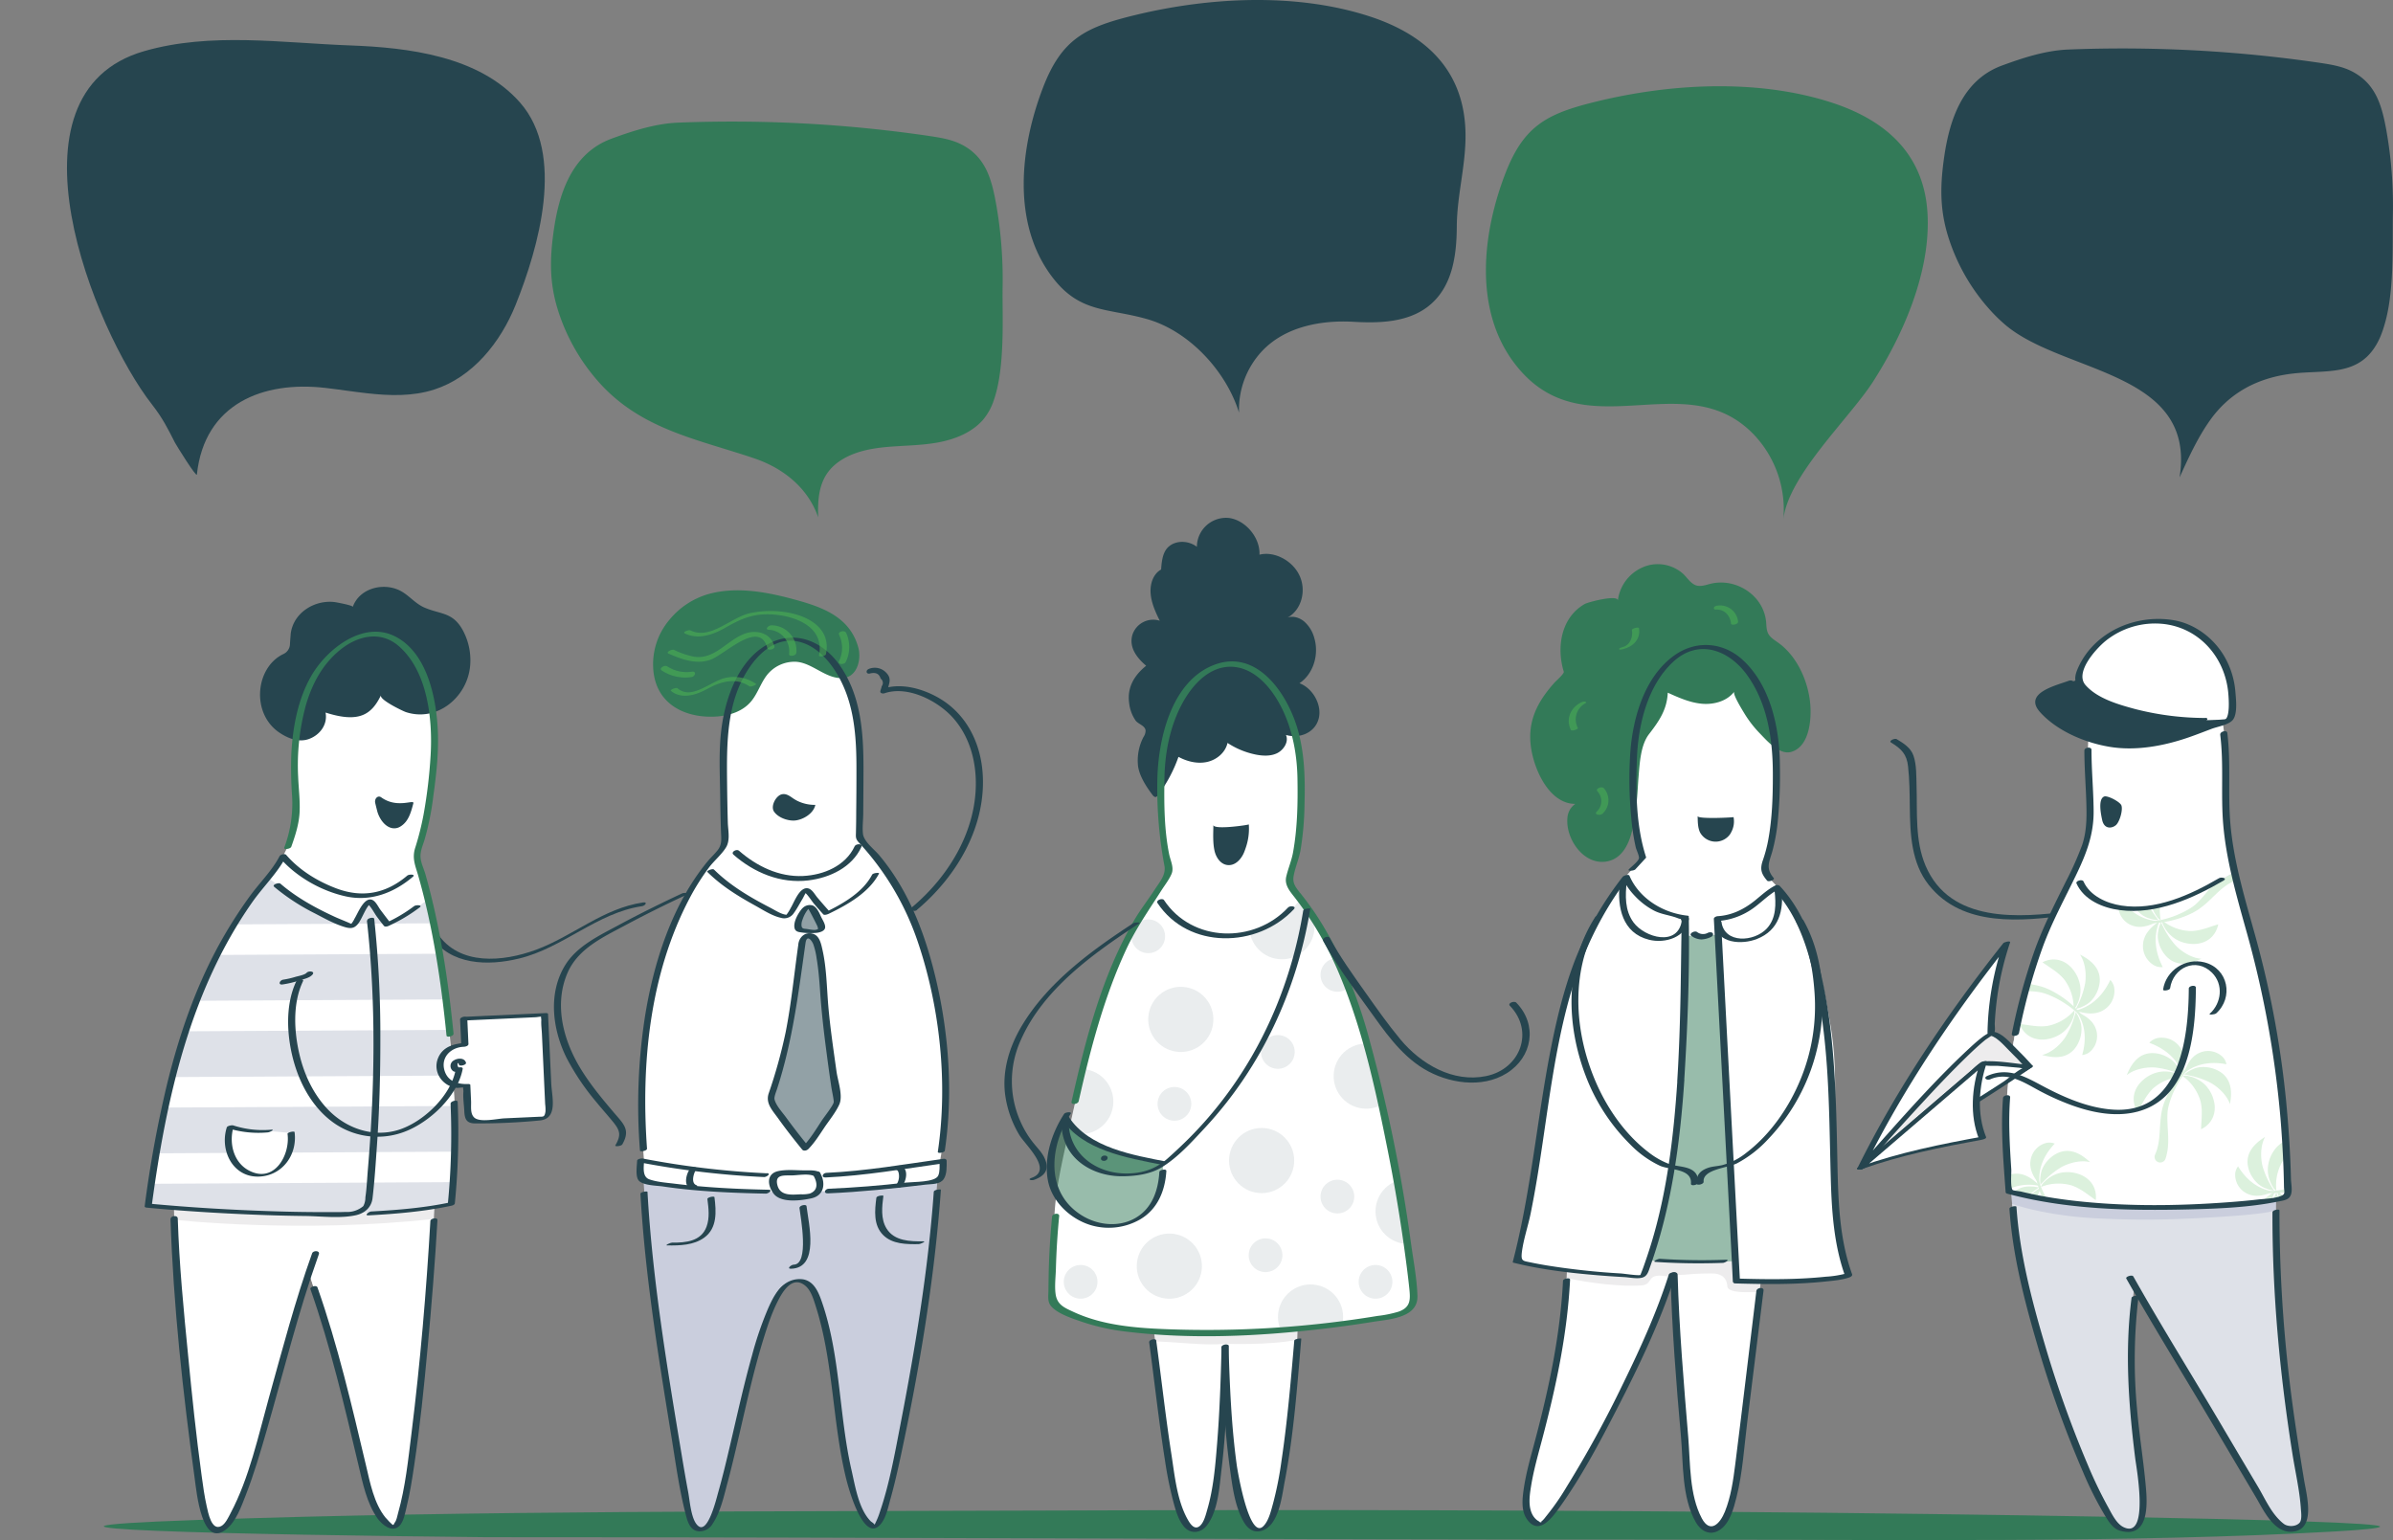 <svg xmlns="http://www.w3.org/2000/svg" xmlns:xlink="http://www.w3.org/1999/xlink" viewBox="0 0 1065.98 686.11"><rect x="0" y="0" width="1065.98" height="686.11" fill="#808080" stroke="none"/><defs><style>.cls-1{fill:#fff;}.cls-2{fill:none;}.cls-11,.cls-16,.cls-3{fill:#337a58;}.cls-17,.cls-4{fill:#26454f;}.cls-5{fill:#cacedd;}.cls-6{fill:#dee1e8;}.cls-7{clip-path:url(#clip-path);}.cls-8{opacity:0.2;}.cls-9{fill:#4eb855;}.cls-10{fill:#edeced;}.cls-11,.cls-12,.cls-17{opacity:0.5;}.cls-13{fill:#4eb754;}.cls-14{clip-path:url(#clip-path-2);}.cls-15{opacity:0.1;}.cls-16{opacity:0.6;}.cls-18{opacity:0.53;}.cls-19{clip-path:url(#clip-path-3);}</style><clipPath id="clip-path" transform="translate(29.87)"><path class="cls-1" d="M966,388.47c10.42,42.5,19.33,61,23.14,143.9-3.18,3.42-75.56,12-124.08-2.23-7.54-70.52,17.23-118,28.79-141.46,0,0,11.9,35,71.73-.24A.35.35,0,0,1,966,388.47Z"></path></clipPath><clipPath id="clip-path-2" transform="translate(29.87)"><path class="cls-2" d="M443.81,584.2c-1-.41-1.92-.83-2.86-1.26a3.91,3.91,0,0,1-1.87-1.38,3,3,0,0,1-.3-1.17,57.25,57.25,0,0,1-.19-10c.31-5.74,1.1-11.47,1-17.22a145,145,0,0,1,.52-15.58c1-11.36,3.74-22.52,6.14-33.69,3.39-15.81,7.12-31.57,11.8-47.11,4.25-14.17,13.36-40.53,27.3-58.82,0,0,11.15,19.65,31.47,19.1,23.24-.62,32.88-17.33,32.88-17.33,20.81,28.15,35.92,80.62,43.07,131,2.66,18.75,5.45,30.81,7.13,46.23.48,4.48-3,8.52-7.91,9.22-20,2.85-39.94,5.24-60.05,7-11.1,1-22.39.56-33.51.1q-14.52-.62-29-2.22A94.88,94.88,0,0,1,443.81,584.2Z"></path></clipPath><clipPath id="clip-path-3" transform="translate(29.87)"><path class="cls-2" d="M36.13,537.1c.09,0,4.87-33.78,5.39-36,1.79-7.59,3.76-15.15,6-22.63,5.27-17.94,10.06-35.55,18.79-52.1a216.14,216.14,0,0,1,11.58-19.87c1.93-2.87,3.62-5.39,5.69-8.16,1.89-2.53,5.49-7.38,5.49-7.38s7.17,4.73,8.54,6.11c4.21,4.21,11,7.25,16,10.49,4.56,3,8.57,3.9,13.89,5.39,0,0,6.29-9.62,6.35-10.63.22-3.58,8.53,9.55,8.53,9.55,2.52-1.12,7-3.93,9.39-5.36a65.34,65.34,0,0,1,9.18-4.56s.85,4.65,1.23,6.64q1.26,6.75,2.24,13.54c1.32,9.18,12.7,65.91,6.77,114.28C119.61,546.23,36.15,537.1,36.13,537.1Z"></path></clipPath></defs><g id="Layer_2" data-name="Layer 2"><g id="Layer_1-2" data-name="Layer 1"><path class="cls-3" d="M1030.28,680.2c-.82.63-7,1.31-20,2.06-91.45,5.22-199.44,3.6-293.45,3.63-176.63.05-353.27-1.07-529.73-1.07-110.14-1.1-238.3-3.87-129.25-7.68,124.06-4.34,258.65-3.7,384.14-4.21q170.54-.69,341.05,1C802.25,674.13,1034.86,676.68,1030.28,680.2Z" transform="translate(29.87)"></path><path class="cls-4" d="M622.89,57.38c-1-21.71-12.63-40.32-42.75-50.11-32.71-10.63-71.49-8.56-104.57-.5-21.85,5.32-32.46,10.5-40.8,32.19-10.16,26.41-14.14,60.36,4,84.34,12.36,16.37,24.63,13.8,42.35,18.86,18.79,5.36,35.26,23.26,40.95,41.67a38.12,38.12,0,0,1,10.55-27.73c10.35-10.71,26.26-13.56,40.45-12.74,11.43.66,23.84.28,33-6.67,11.11-8.47,12.93-22.85,13-35.85C619.17,86.14,623.57,72.21,622.89,57.38Z" transform="translate(29.87)"></path><path class="cls-4" d="M133.39,175.17c10.27,1.16,20.5,1.5,30.26-1.66,16.89-5.46,29.4-20.81,36.16-37.67,10.29-25.66,22.22-67.1,2-90.12-18.27-20.85-50.1-24.54-75.72-25.48-30.19-1.1-62.1-6-91.72,2.54-65.29,18.75-22.21,124.61,3.47,157.43,4.68,6,7,10.61,10.2,16.94.5,1,9.63,15.74,9.79,14.25,3.39-31.69,29.62-41.77,57.16-38.6C121.1,173.5,127.26,174.48,133.39,175.17Z" transform="translate(29.87)"></path><path class="cls-4" d="M1032,145.75c4.81-15.05,3.79-35.61,4.06-50.48A192.08,192.08,0,0,0,1033.14,58c-2-11-4.69-20.83-15.46-26.28-4.4-2.22-9.37-3-14.25-3.74A606.63,606.63,0,0,0,929,21.74q-18.69-.42-37.38.32c-10.13.39-20.09,3.61-29.65,7.12-18.07,6.62-23.7,25-26,42.24-1.75,13-1.61,23.71,2.78,36.39a87.81,87.81,0,0,0,18.52,31,71.67,71.67,0,0,0,5.83,5.64c25.59,22.11,85.59,20.49,77.93,68.23,4-8.76,8-17.58,13.55-25.42,8.65-12.17,20.77-18.62,35.39-20.65,16-2.22,32,2.12,40.24-16A42.15,42.15,0,0,0,1032,145.75Z" transform="translate(29.87)"></path><path class="cls-3" d="M412.8,178.38c5.24-14.88,3.73-38.23,3.95-50.54a191.91,191.91,0,0,0-2.94-37.23c-2-11-4.69-20.84-15.46-26.29-4.4-2.22-9.37-3-14.25-3.74a606.63,606.63,0,0,0-74.45-6.27q-18.69-.41-37.37.32c-10.13.4-20.1,3.62-29.66,7.12-18.07,6.62-23.7,25-26,42.24-1.74,13-1.61,23.71,2.78,36.39a87.85,87.85,0,0,0,18.52,31,75,75,0,0,0,5.83,5.63c17.93,15.48,40.19,19.65,62.51,27.23,12.79,4.34,23.85,13.17,28.34,26.23-.34-9.69.61-18.72,9.17-24.77,6.16-4.35,13.86-5.89,21.37-6.57s15.24-.63,22.73-2,15-4.31,20.06-10A26,26,0,0,0,412.8,178.38Z" transform="translate(29.87)"></path><path class="cls-3" d="M828.79,95.8c-1-21.71-12.63-40.32-42.76-50.11-32.71-10.62-71.49-8.56-104.57-.5-21.85,5.32-32.46,10.5-40.8,32.2-10.16,26.4-14.14,60.36,4,84.33,30.4,40.26,75.85-.47,106.85,32a48.57,48.57,0,0,1,13,37.9c2-19.61,29.33-45.11,39.89-61.45C818,149,830,121.38,828.79,95.8Z" transform="translate(29.87)"></path><path class="cls-5" d="M996.63,671.58c-1-13.29-17-78.88-11.5-164,1.21-18.55-56.43,1-72.63,15.89A13.56,13.56,0,0,0,911,525a60.05,60.05,0,0,0-6.08-4.23c-8.28-5.11-17.91-9.13-27.54-7.72a7.84,7.84,0,0,0-3.83,1.37c-1.81,1.42-6.74,1.14-7.11,3.41-1.51,9.34.13,19.51,1.26,29a212,212,0,0,0,4.45,23.45A493.66,493.66,0,0,0,887,621.47c2.1,6,18.54,60.16,31.87,60.16s0-24.19.78-94.92a90.46,90.46,0,0,1,1.34-13.93c3,5.1,5.8,9.57,7.72,12.81l51.89,87.66c3.08,5.2,9.6,11.07,14.07,7C996.89,678.18,996.85,674.65,996.63,671.58Z" transform="translate(29.87)"></path><path class="cls-6" d="M984,538.65c0,2.69-40.42,4.29-43.94,4.42q-19.37.67-38.72-.47c-11.32-.68-25-2.93-34.86-6.23.37,3.52.84,7,1.25,10.43a212,212,0,0,0,4.45,23.45A493.66,493.66,0,0,0,887,621.47c2.1,6,18.54,60.16,31.87,60.16s0-24.19.78-94.92a90.46,90.46,0,0,1,1.34-13.93c3,5.1,5.8,9.57,7.72,12.81l51.89,87.66c3.08,5.2,9.6,11.07,14.07,7,2.27-2.07,2.23-5.6,2-8.67C995.79,660,983.39,608.35,984,538.65Z" transform="translate(29.87)"></path><path class="cls-4" d="M865.25,538.51c1.36,20.13,6.43,40.06,12.06,59.36A481.63,481.63,0,0,0,898,655.7a154.32,154.32,0,0,0,9.43,18.86c1.74,2.84,3.7,6.39,7.09,7.36,12.43,3.54,12.27-10.58,11.56-18.72-1-11.91-3-23.73-4-35.65a234.19,234.19,0,0,1,.68-49.87c.12-.91-3-.33-3.11.5-3.08,23.92-1.34,47.71,1.63,71.53.5,4,6.51,36.54-5.33,30.56-3.19-1.62-5.28-6.24-6.93-9.18a191.51,191.51,0,0,1-8.92-18.62A490.05,490.05,0,0,1,881,598.94c-5.89-19.91-11.22-40.48-12.62-61.27,0-.69-3.2-.12-3.14.84Z" transform="translate(29.87)"></path><path class="cls-4" d="M917.25,569.5c12,21.22,24.9,42,37.31,62.92l20.35,34.38c3.39,5.71,8,16.1,16.17,15.58,10.94-.69,6.53-16.28,5.4-23.17-2.43-14.76-4.75-29.53-6.5-44.39a636.27,636.27,0,0,1-4.44-75.57c0-.8-3.13-.26-3.13.84-.09,36.15,3.26,72.13,8.94,107.8,1.27,8,3.17,16.05,3.71,24.11.1,1.55.64,5-.57,6.39-1.69,1.88-5.3,1.8-7,.5a17.4,17.4,0,0,1-2.07-1.85c-4-4-6.5-9.7-9.35-14.52q-8.91-15-17.81-30.08c-12.58-21.25-25.69-42.27-37.82-63.78-.53-.95-3.54.13-3.14.84Z" transform="translate(29.87)"></path><path class="cls-4" d="M892.46,405.92c-22.79,3-53.63,5.47-64.58-20.27-4.73-11.11-3.64-23.64-4-35.42-.14-4.32.06-9.48-1.39-13.63-1.23-3.53-4.4-5.46-7.45-7.31-.88-.53-3.78.75-2.5,1.52,4.64,2.81,7,5.27,7.56,10.67.65,5.94.7,11.91.77,17.87.14,12.12.63,25.14,8.54,35,15.12,18.92,41.34,16.06,62.64,13.28,1.52-.19,2.6-2,.42-1.74Z" transform="translate(29.87)"></path><path class="cls-1" d="M865,530.14c-1.63-61.23-.52-85.72,35.53-156.28-.21-3.56-.32-29.64-.32-33.87v-5c0-27.83,13.67-50.39,30.54-50.39s30.55,22.56,30.55,50.39v5c0,8.46.76,16.42.55,24.89,0,2.23.64,3.72.55,5.95a65.17,65.17,0,0,0,.91,6.65c14.2,60.53,23,74.64,25.77,154.89C990.84,533.56,925.12,545.7,865,530.14Z" transform="translate(29.87)"></path><path class="cls-5" d="M966,388.47c10.42,42.5,19.33,61,23.14,143.9-3.18,3.42-75.56,12-124.08-2.23-7.54-70.52,17.23-118,28.79-141.46,0,0,11.9,35,71.73-.24A.35.35,0,0,1,966,388.47Z" transform="translate(29.87)"></path><path class="cls-1" d="M966,388.47c10.42,42.5,19.33,61,23.14,143.9-3.18,3.42-75.56,12-124.08-2.23-7.54-70.52,17.23-118,28.79-141.46,0,0,11.9,35,71.73-.24A.35.35,0,0,1,966,388.47Z" transform="translate(29.87)"></path><g class="cls-7"><g class="cls-8"><path class="cls-9" d="M942.4,479.38a20.79,20.79,0,0,1,8,11.32c1,4.24.32,8,.22,12.38,5.74-2.81,6.82-8.32,5.69-12.69a15.37,15.37,0,0,0-3.94-7.14,14.81,14.81,0,0,0-7.52-3.89A4.12,4.12,0,0,0,942.4,479.38Z" transform="translate(29.87)"></path><path class="cls-9" d="M942.9,478.57c.34.07,1.65-1,2-1.21.6-.34,1.2-.66,1.83-.94a10.88,10.88,0,0,1,3.11-.95,14.12,14.12,0,0,1,9.22,2c5.16,3.28,5.45,9,4.41,14.44-1.26-4-5.31-7.75-8.78-9.62a37.47,37.47,0,0,0-9.92-3.3Z" transform="translate(29.87)"></path><path class="cls-9" d="M941.91,479.73A20.82,20.82,0,0,0,929.12,485c-3.09,3.06-4.58,6.62-6.82,10.34-3.34-5.46-1.3-10.69,2-13.77a15.36,15.36,0,0,1,7.15-3.91,14.26,14.26,0,0,1,6.1,0,13.89,13.89,0,0,1,2.33.71A4.09,4.09,0,0,1,941.91,479.73Z" transform="translate(29.87)"></path><path class="cls-9" d="M941.92,478.78c-.33-.12-.86-1.74-1-2.09-.33-.61-.66-1.21-1-1.78a11.1,11.1,0,0,0-2.12-2.47,14.18,14.18,0,0,0-8.83-3.29c-6.12,0-9.42,4.66-11.46,9.84,3.19-2.7,8.63-3.7,12.56-3.43a37.82,37.82,0,0,1,10.14,2.54Z" transform="translate(29.87)"></path><path class="cls-9" d="M942.93,478.32c.24-.21.39-1.1.51-1.42,1.34-3.5,3.3-6.73,7-8.08a9.3,9.3,0,0,1,9.29,1.59,6.19,6.19,0,0,1,2.18,3.71c-6.32-1.22-12.67-.56-18,3.35Z" transform="translate(29.87)"></path><path class="cls-9" d="M942.47,478.85c-.1-.32.26-1.21.32-1.57.72-3.91.71-7.93-1.9-11.2a9.92,9.92,0,0,0-9.32-3.69,6.62,6.62,0,0,0-4,2.17c6.41,2.38,11.82,6.48,14.49,13Z" transform="translate(29.87)"></path><path class="cls-9" d="M930.11,514.39l.23-.53c.07-.18.16-.4.27-.65s.16-.45.25-.73a19.17,19.17,0,0,0,.6-2.2c.19-.88.35-1.91.48-3.07.27-2.31.33-5.13.62-8.24a38.7,38.7,0,0,1,.73-4.81,27.49,27.49,0,0,1,1.65-4.78A43.75,43.75,0,0,1,945.3,474.7a20,20,0,0,1,4.9-3.28,11.82,11.82,0,0,1,1.54-.6l.55-.17-.54.22a12.12,12.12,0,0,0-1.47.71,19.9,19.9,0,0,0-4.53,3.6,42.6,42.6,0,0,0-8.84,15,26.24,26.24,0,0,0-1.14,4.45,32.12,32.12,0,0,0-.16,4.48c.08,2.95.35,5.8.36,8.33a35.22,35.22,0,0,1-.13,3.52,22.93,22.93,0,0,1-.42,2.8c-.09.41-.17.77-.25,1.09s-.14.49-.19.67c-.11.37-.16.56-.16.56a2.5,2.5,0,0,1-4.81-1.38Z" transform="translate(29.87)"></path><path class="cls-9" d="M932.66,409.88a20.89,20.89,0,0,1,1.82-13.72c2.17-3.77,5.23-6.12,8.24-9.25-6.13-1.82-10.66,1.49-12.79,5.48A15.44,15.44,0,0,0,928,400.3a14.24,14.24,0,0,0,1.61,5.89,13.42,13.42,0,0,0,1.28,2.07A4,4,0,0,0,932.66,409.88Z" transform="translate(29.87)"></path><path class="cls-9" d="M931.75,410.13c-.2-.27-1.9-.37-2.3-.46-.66-.16-1.33-.33-2-.54a11.41,11.41,0,0,1-2.94-1.42,14.19,14.19,0,0,1-5.45-7.69c-1.57-5.91,2.08-10.29,6.56-13.6-1.79,3.78-1.36,9.29-.08,13a37.74,37.74,0,0,0,5.06,9.15C931,409.11,931.43,409.7,931.75,410.13Z" transform="translate(29.87)"></path><path class="cls-9" d="M933.26,410a20.87,20.87,0,0,0,13,4.78c4.35-.15,7.85-1.76,12-3C957,418,952,420.5,947.47,420.53a15.4,15.4,0,0,1-7.91-2,14.18,14.18,0,0,1-4.46-4.16,13.74,13.74,0,0,1-1.23-2.1A4.14,4.14,0,0,1,933.26,410Z" transform="translate(29.87)"></path><path class="cls-9" d="M932.62,410.65c.15.31-.56,1.86-.66,2.25-.17.66-.33,1.32-.44,2a11.07,11.07,0,0,0-.12,3.25,14.17,14.17,0,0,0,4.26,8.41c4.5,4.15,10.08,3,15.09.54-4.18-.18-8.85-3.13-11.55-6a37.37,37.37,0,0,1-5.73-8.74C933.17,411.79,932.85,411.13,932.62,410.65Z" transform="translate(29.87)"></path><path class="cls-9" d="M931.56,410.31c-.33,0-1,.54-1.34.69-3.36,1.66-7,2.7-10.63,1.19a9.34,9.34,0,0,1-5.76-7.47,6.26,6.26,0,0,1,.92-4.21c3.81,5.18,8.93,9,15.49,9.74Z" transform="translate(29.87)"></path><path class="cls-9" d="M932.25,410.22c-.14.31-1,.72-1.29.94-3.18,2.39-5.9,5.34-6.2,9.53a9.88,9.88,0,0,0,4.35,9,6.51,6.51,0,0,0,4.43,1.13c-3.1-6.08-4.29-12.77-1.86-19.34Z" transform="translate(29.87)"></path><path class="cls-9" d="M965.43,392.47l-.53.25-.63.29-.68.36a18,18,0,0,0-1.93,1.21c-.74.52-1.56,1.17-2.44,1.93-1.76,1.52-3.72,3.55-6,5.64a38,38,0,0,1-3.8,3,27.83,27.83,0,0,1-4.45,2.4,43.53,43.53,0,0,1-17.56,3.76,20,20,0,0,1-5.84-.91,11.92,11.92,0,0,1-1.53-.6l-.53-.25.55.21a11.4,11.4,0,0,0,1.56.47,20,20,0,0,0,5.77.42,42.23,42.23,0,0,0,16.65-5,25.2,25.2,0,0,0,3.85-2.49A30.68,30.68,0,0,0,951,400c2-2.22,3.67-4.49,5.39-6.36a32.65,32.65,0,0,1,2.48-2.5,24,24,0,0,1,2.2-1.78l.92-.63.6-.36.5-.31a2.5,2.5,0,0,1,2.6,4.28A2.24,2.24,0,0,1,965.43,392.47Z" transform="translate(29.87)"></path><path class="cls-9" d="M879.31,528.79a20.93,20.93,0,0,1,13.83-.63c4.09,1.46,7,4.06,10.56,6.48.71-6.36-3.35-10.23-7.65-11.63a15.33,15.33,0,0,0-8.14-.5,14.24,14.24,0,0,0-5.51,2.62,13.88,13.88,0,0,0-1.81,1.63A4.15,4.15,0,0,0,879.31,528.79Z" transform="translate(29.87)"></path><path class="cls-9" d="M878.9,527.94c.24-.25,0-1.94.05-2.34,0-.68.09-1.37.19-2a11,11,0,0,1,.87-3.14,14.18,14.18,0,0,1,6.61-6.72c5.54-2.59,10.5.22,14.55,4-4-1.09-9.39.31-12.83,2.23a37.58,37.58,0,0,0-8.11,6.6C879.78,527,879.27,527.55,878.9,527.94Z" transform="translate(29.87)"></path><path class="cls-9" d="M879.34,529.4A20.88,20.88,0,0,0,876.93,543c.92,4.25,3.13,7.41,5.06,11.31-6.4-.11-9.71-4.65-10.54-9.09a15.4,15.4,0,0,1,.55-8.13,14.75,14.75,0,0,1,5.16-6.71A4.1,4.1,0,0,1,879.34,529.4Z" transform="translate(29.87)"></path><path class="cls-9" d="M878.55,528.89c-.28.2-1.93-.22-2.33-.25a20,20,0,0,0-2.05-.08A11.33,11.33,0,0,0,871,529a14.21,14.21,0,0,0-7.52,5.69c-3.29,5.16-1.13,10.44,2.13,14.95-.56-4.15,1.52-9.27,3.87-12.44A37.21,37.21,0,0,1,877,530C877.52,529.64,878.12,529.2,878.55,528.89Z" transform="translate(29.87)"></path><path class="cls-9" d="M878.7,527.78c0-.32-.72-.92-.92-1.19-2.23-3-3.9-6.4-3-10.26a9.33,9.33,0,0,1,6.34-7,6.23,6.23,0,0,1,4.3.16c-4.43,4.67-7.28,10.38-6.84,17Z" transform="translate(29.87)"></path><path class="cls-9" d="M878.91,528.45c-.33-.08-.89-.86-1.15-1.11-2.92-2.71-6.31-4.86-10.48-4.41a9.92,9.92,0,0,0-8.12,5.87,6.56,6.56,0,0,0-.32,4.57c5.44-4.13,11.81-6.48,18.71-5.25Z" transform="translate(29.87)"></path><path class="cls-9" d="M902.24,558l-.33-.47-.4-.58-.48-.61a19.85,19.85,0,0,0-1.53-1.68,27.06,27.06,0,0,0-2.33-2c-1.81-1.47-4.15-3-6.62-5a38.49,38.49,0,0,1-3.67-3.21,28.34,28.34,0,0,1-3.14-3.95,43.65,43.65,0,0,1-6.81-16.63,19.93,19.93,0,0,1-.14-5.9,12.07,12.07,0,0,1,.32-1.62l.16-.56-.11.57A11.28,11.28,0,0,0,877,518a19.74,19.74,0,0,0,.61,5.75,42.3,42.3,0,0,0,7.87,15.5,25.23,25.23,0,0,0,3.14,3.35,30.33,30.33,0,0,0,3.69,2.55c2.53,1.52,5.08,2.82,7.22,4.17,1.07.67,2,1.35,2.89,2a21.49,21.49,0,0,1,2.14,1.86l.79.8.46.52.39.44a2.5,2.5,0,0,1-3.75,3.31A2.15,2.15,0,0,1,902.24,558Z" transform="translate(29.87)"></path><path class="cls-9" d="M984.17,530.45a20.84,20.84,0,0,1,3-13.52c2.47-3.57,5.72-5.65,9-8.52-6-2.33-10.75.59-13.21,4.38a15.38,15.38,0,0,0-2.6,7.72,14,14,0,0,0,1.1,6,14.37,14.37,0,0,0,1.1,2.18A4.11,4.11,0,0,0,984.17,530.45Z" transform="translate(29.87)"></path><path class="cls-9" d="M983.24,530.63c-.18-.3-1.87-.54-2.25-.66-.65-.21-1.3-.44-1.92-.71a11.37,11.37,0,0,1-2.81-1.66,14.25,14.25,0,0,1-4.78-8.12c-1.06-6,2.95-10.09,7.69-13-2.11,3.62-2.14,9.14-1.18,13a37.53,37.53,0,0,0,4.27,9.55C982.58,529.54,983,530.16,983.24,530.63Z" transform="translate(29.87)"></path><path class="cls-9" d="M984.76,530.58a20.86,20.86,0,0,0,12.54,5.86c4.34.22,8-1.09,12.23-2-1.77,6.15-7,8.18-11.51,7.82a15.41,15.41,0,0,1-7.71-2.63,14.85,14.85,0,0,1-5.14-6.73A4.11,4.11,0,0,1,984.76,530.58Z" transform="translate(29.87)"></path><path class="cls-9" d="M984.06,531.21c.12.32-.71,1.8-.85,2.18-.23.65-.44,1.3-.61,2a11.39,11.39,0,0,0-.39,3.23,14.23,14.23,0,0,0,3.54,8.74c4.13,4.51,9.79,3.8,15,1.82-4.15-.54-8.56-3.87-11-7a38,38,0,0,1-5-9.19C984.52,532.4,984.25,531.71,984.06,531.21Z" transform="translate(29.87)"></path><path class="cls-9" d="M983,530.78c-.32,0-1.07.45-1.39.58-3.48,1.37-7.19,2.1-10.69.28a9.35,9.35,0,0,1-5.11-7.93,6.22,6.22,0,0,1,1.28-4.11c3.36,5.48,8.13,9.72,14.6,11Z" transform="translate(29.87)"></path><path class="cls-9" d="M983.73,530.75c-.16.3-1.06.63-1.37.83-3.37,2.11-6.33,4.82-7,9a9.89,9.89,0,0,0,3.57,9.36,6.6,6.6,0,0,0,4.32,1.5c-2.57-6.33-3.19-13.09-.22-19.43Z" transform="translate(29.87)"></path><path class="cls-9" d="M1018.3,515.88l-.55.19-.66.24-.71.3a18.31,18.31,0,0,0-2,1,28.82,28.82,0,0,0-2.59,1.72c-1.89,1.36-4,3.21-6.5,5.11a38.5,38.5,0,0,1-4,2.7,27.6,27.6,0,0,1-4.63,2,43.76,43.76,0,0,1-17.82,2.27,20.47,20.47,0,0,1-5.74-1.4,12.74,12.74,0,0,1-1.48-.73l-.5-.3.53.26a11.11,11.11,0,0,0,1.52.6,19.9,19.9,0,0,0,5.71.91,42.31,42.31,0,0,0,17-3.59,23.92,23.92,0,0,0,4-2.16,29.91,29.91,0,0,0,3.42-2.9c2.12-2,4-4.17,5.9-5.89.93-.86,1.83-1.63,2.69-2.28a23.59,23.59,0,0,1,2.34-1.58l1-.55.62-.31.52-.26a2.5,2.5,0,1,1,2.23,4.47Z" transform="translate(29.87)"></path><path class="cls-9" d="M894.14,450.1a20.91,20.91,0,0,1-12,6.95c-4.31.59-8-.4-12.36-.87,2.31,6,7.7,7.52,12.15,6.78a15.49,15.49,0,0,0,7.46-3.31,14.31,14.31,0,0,0,3.68-4.87,13.85,13.85,0,0,0,.85-2.28A4.12,4.12,0,0,0,894.14,450.1Z" transform="translate(29.87)"></path><path class="cls-9" d="M894.89,450.67c-.09.33.87,1.74,1,2.1.28.62.55,1.25.78,1.9a11.56,11.56,0,0,1,.67,3.18,14.21,14.21,0,0,1-2.76,9c-3.72,4.86-9.42,4.65-14.77,3.13,4.09-.9,8.18-4.61,10.35-7.9a37.55,37.55,0,0,0,4.15-9.6C894.54,451.89,894.74,451.19,894.89,450.67Z" transform="translate(29.87)"></path><path class="cls-9" d="M893.83,449.58a21,21,0,0,0-4.15-13.2c-2.78-3.35-6.2-5.14-9.71-7.7,5.73-2.85,10.76-.36,13.54,3.19a15.36,15.36,0,0,1,3.27,7.47,14.23,14.23,0,0,1-.57,6.08,14.62,14.62,0,0,1-.91,2.26A4.09,4.09,0,0,1,893.83,449.58Z" transform="translate(29.87)"></path><path class="cls-9" d="M894.77,449.67c.15-.31,1.81-.69,2.18-.85.63-.27,1.25-.55,1.86-.88a11.17,11.17,0,0,0,2.64-1.89,14.16,14.16,0,0,0,4-8.52c.53-6.09-3.82-9.78-8.79-12.27,2.41,3.42,2.93,8.92,2.31,12.81A37.36,37.36,0,0,1,895.6,448C895.33,448.53,895,449.19,894.77,449.67Z" transform="translate(29.87)"></path><path class="cls-9" d="M895.14,450.72c.19.26,1.06.48,1.37.63,3.37,1.64,6.41,3.88,7.44,7.69a9.31,9.31,0,0,1-2.4,9.12,6.14,6.14,0,0,1-3.89,1.84c1.77-6.18,1.67-12.56-1.76-18.2Z" transform="translate(29.87)"></path><path class="cls-9" d="M894.65,450.22c.33-.08,1.19.36,1.54.45,3.83,1.06,7.83,1.41,11.33-.91a9.91,9.91,0,0,0,4.48-9,6.57,6.57,0,0,0-1.81-4.2c-2.92,6.17-7.49,11.2-14.18,13.29Z" transform="translate(29.87)"></path><path class="cls-9" d="M860.33,434.8l.51.27.62.33.7.32a20.18,20.18,0,0,0,2.14.78,30.26,30.26,0,0,0,3,.75c2.28.47,5.08.78,8.16,1.33a38.72,38.72,0,0,1,4.73,1.16,28.19,28.19,0,0,1,4.61,2.05,43.88,43.88,0,0,1,13.72,11.61,20.14,20.14,0,0,1,2.84,5.17,11.12,11.12,0,0,1,.46,1.58l.12.57s-.05-.19-.16-.56a13,13,0,0,0-.59-1.52,19.86,19.86,0,0,0-3.19-4.83,42.38,42.38,0,0,0-14.14-10.11,24.66,24.66,0,0,0-4.33-1.53,32.41,32.41,0,0,0-4.45-.56c-3-.18-5.8-.15-8.33-.36-1.26-.1-2.44-.25-3.49-.44a24.53,24.53,0,0,1-2.76-.66l-1.06-.35-.65-.25-.55-.21a2.5,2.5,0,0,1,1.8-4.66Z" transform="translate(29.87)"></path></g></g><path class="cls-4" d="M906.79,366.14a6.35,6.35,0,0,1-.21-.73c-.53-2.43-2-9.38.86-10.56,1.44-.6,7.14,2.35,7.7,4,.72,2.15-.84,7.24-2.37,8.66S908,369.59,906.79,366.14Z" transform="translate(29.87)"></path><path class="cls-4" d="M958.62,391.23c-12.77,7.45-28.3,14.57-43.51,12.2-6.57-1-14-4.3-16.87-10.75-.52-1.18-3.61-.23-3.14.84,3.28,7.42,11.83,11,19.39,11.93,16.22,2.09,32.47-5.18,46.12-13.14,1.83-1.06-.88-1.72-2-1.08Z" transform="translate(29.87)"></path><path class="cls-4" d="M957.32,451.48c7.88-7.09,5.42-20-5.17-22.75-8.36-2.17-17.23,3.57-18.45,12.11-.12.85,3,.29,3.11-.52,1.31-9.27,11.53-14.06,18.66-7,5.24,5.22,4.27,13.56-1,18.31-.71.64,2.26.36,2.86-.18Z" transform="translate(29.87)"></path><path class="cls-4" d="M869.51,460.24A261.7,261.7,0,0,1,880,422.15c4.05-11.17,9.75-21.55,14.89-32.23,4.61-9.56,8-18.18,7.86-28.91-.08-9-.95-17.94-.95-26.94,0-1.6-3.17-1.1-3.17.26,0,8.74.8,17.41.94,26.14.08,5.45-.2,11-2,16.15a143.92,143.92,0,0,1-7.21,16.16c-5.16,10.44-10.45,20.71-14.29,31.74a267.74,267.74,0,0,0-9.75,36c-.3,1.5,2.9,1.09,3.17-.26Z" transform="translate(29.87)"></path><path class="cls-4" d="M959.14,327.26c1.65,13.19.22,26.65,1.33,39.9,1.33,15.85,5.74,31.23,10,46.49A450.94,450.94,0,0,1,986,498.31c.58,7.06,1,14.13,1.3,21.2q.16,4.41.24,8.82c0,2.43.76,3.55-1,4.32-3.07,1.36-7.34,1.36-10.63,1.74-4.25.48-8.5.85-12.76,1.17-23.67,1.78-47.77,2-71.35-.89-4.57-.57-9.12-1.27-13.64-2.14-2.58-.51-5.14-1.06-7.69-1.68-.68-.17-3.51-.42-3.78-.72-1.12-1.25-.52-7.53-.62-9.15-.69-10.73-1.35-21.33-.51-32.07.12-1.57-3.07-1.11-3.18.26-1.09,14,.17,28,1.18,42,0,.27.43.54.66.6,26.49,7.09,54,7.67,81.29,7,13-.34,26.41-.86,39.14-3.43,1.47-.3,3.79-.55,5-1.6,2.14-1.89,1.08-5.87,1-8.49-.27-11.73-1.06-23.46-2.19-35.14a433.58,433.58,0,0,0-14.32-75.41c-4.34-15.57-9-31.26-10.44-47.42-1.22-13.56.29-27.31-1.4-40.81-.17-1.38-3.32-.62-3.14.84Z" transform="translate(29.87)"></path><path class="cls-4" d="M907.61,331.18a55.62,55.62,0,0,1-16.69-6.75c-3.62-2.2-13.59-7.61-12.67-12.88.55-3.15,6.56-4.58,9-5.58q4.55-1.8,9.17-3.41c10.86,2.61,21.25,5.87,32.12,8.47l23.61,5.67c1.82.43,8.09,2.23,11,3.06a.52.52,0,0,1,0,1c-4.61,1.75-18.68,7.05-19.73,7.36-10.64,3.11-22,5.52-33,3.64C909.51,331.58,908.56,331.39,907.61,331.18Z" transform="translate(29.87)"></path><path class="cls-1" d="M896.58,304.5c-2.37-3.31,3.19-11.5,5-13.94,5.79-7.67,14.55-12,23.8-13.44,25.05-3.87,43.28,18.19,38.2,43.07C938.54,323.18,904.57,315.64,896.58,304.5Z" transform="translate(29.87)"></path><path class="cls-4" d="M952.47,319.85a126,126,0,0,1-31.1-3.94c-7.43-2-16.92-4.67-22.21-10.69-4.94-5.62,4.49-16,8.75-19.55a35.17,35.17,0,0,1,25.36-7.76c16.43,1.54,28.16,14.95,29.49,31.16.23,2.8.66,9.71-1.21,11.3-2.13,1.83-7,2.64-9.62,3.62a121.79,121.79,0,0,1-21.13,6.24,55.41,55.41,0,0,1-38.45-6.35c-3.81-2.19-11.4-6.1-12.15-10.92-.58-3.76,3.22-4.58,6.13-5.64,2.24-.82,4.45-1.69,6.68-2.53,2-.76.21-2.09-1.3-1.52-5.69,2.13-20.49,5.46-12.8,14,7.51,8.36,19.93,13.59,30.8,15.41,11.71,2,24.36-.35,35.47-4.21,3.45-1.2,6.87-2.54,10.29-3.83,2.52-.94,7.81-1.79,9.43-4.11,2-2.81,1.28-9,1-12.33a37.3,37.3,0,0,0-4.78-15.53c-4.78-8.35-13.29-14.84-22.89-16.4-16.92-2.76-35.31,5.25-42.45,21.36-1.66,3.76-1.91,6.54,1.14,9.52,3.5,3.43,8.17,5.63,12.68,7.4,13.13,5.18,27.65,7.16,41.7,7.26,1.32,0,3.29-2,1.17-2Z" transform="translate(29.87)"></path><path class="cls-10" d="M799,520.31s50.11-60.18,58-60c3.93.1,17,14.92,17,14.92Z" transform="translate(29.87)"></path><path class="cls-4" d="M800.45,520.28Q811.55,507,823.09,494c6-6.72,12-13.39,18.34-19.82,2.7-2.76,5.45-5.49,8.34-8.07,1.51-1.35,4-4.21,6-4.69,2.9-.69,7.36,4.65,9.36,6.61,2.57,2.5,5.05,5.11,7.43,7.79l.53-.93-65.48,39.31L798.07,520c-1.81,1.08,1,1.24,1.88.7l65.48-39.3,9.57-5.75c.29-.17.87-.55.53-.93-2.39-2.68-4.87-5.29-7.44-7.79s-5.9-6.49-9.53-7.22c-4.24-.85-8.75,3.88-11.52,6.37-14,12.6-26.37,27.3-38.66,41.57-3.63,4.22-7.25,8.46-10.81,12.74C796.79,521.27,799.88,521,800.45,520.28Z" transform="translate(29.87)"></path><path class="cls-1" d="M799,520.31l54.67-46.85,20.38,1.8A849.77,849.77,0,0,1,799,520.31Z" transform="translate(29.87)"></path><path class="cls-4" d="M800.24,520.48,846,481.31c2.55-2.19,6-4.34,8.12-7,0,0,.74-.53.72-.61s-2.78-.12-1.56.54c1.66.89,5.34.47,7.21.63l9.26.82a11,11,0,0,0,2.84.25c.62-.12.64-.92.09-.74-3.45,1.13-7.24,4.84-10.25,6.8C841.51,495.6,820.1,508.38,798.07,520c-1.86,1,1,1.18,1.88.7a761,761,0,0,0,75.34-45.24c.51-.34.38-.86-.24-.92-6.54-.57-13.44-1.92-20-1.76-3.14.08-5.17,2.75-7.46,4.71l-38.14,32.69q-5.85,5-11.68,10C796.48,521.26,799.58,521,800.24,520.48Z" transform="translate(29.87)"></path><path class="cls-1" d="M799,520.31s44.72-51.75,58-60A131.75,131.75,0,0,1,864,420.13S822.63,472.19,799,520.31Z" transform="translate(29.87)"></path><path class="cls-4" d="M800.45,520.28Q813,505.81,826,491.74c6.43-7,12.93-13.87,19.73-20.48,2.79-2.72,5.63-5.41,8.65-7.89,1.26-1,3.65-2.15,4.22-3.59.39-1,.06-2.84.11-3.87.15-3.21.44-6.41.82-9.6a131.93,131.93,0,0,1,6-26.41c.36-1-2.65-.17-3,.27-24.66,31.1-47.47,64.77-65.06,100.38-.36.71,2.67.44,3.12-.47,17.52-35.46,40.26-69,64.83-100l-3,.26a131,131,0,0,0-6.9,37.92c0,.48-.1,2.52.07,2.19a19.36,19.36,0,0,0-2.65,1.76c-2.6,2-5,4.28-7.42,6.54-13.46,12.71-25.85,26.61-38.14,40.44q-4.92,5.54-9.78,11.14C796.79,521.25,799.86,521,800.45,520.28Z" transform="translate(29.87)"></path><path class="cls-1" d="M799,520.31l54.67-46.85s-6.73,19.08-.4,33.56C853.28,507,817.64,513.51,799,520.31Z" transform="translate(29.87)"></path><path class="cls-4" d="M800.24,520.48l54.67-46.86-2.79.07c-3.66,10.58-4.66,23.26-.41,33.75l1.82-1.16c-18.51,3.38-37.37,7.15-55.11,13.52-2.08.74-.15,1.51,1.17,1,17.19-6.17,35.51-9.79,53.44-13.07.29-.05,2.09-.48,1.82-1.16-4.22-10.43-3.25-22.86.39-33.37.36-1.05-2.49-.19-2.79.07l-54.67,46.85C796.48,521.26,799.58,521,800.24,520.48Z" transform="translate(29.87)"></path><path class="cls-4" d="M945.14,440.4c-.13,22.37-4.08,55.91-33.77,53.93-10-.67-19.72-4.58-28.58-9.09-9.13-4.65-17.14-10.43-27.4-5.93-2,.88-.19,2.18,1.3,1.52,8.56-3.76,16.19,2.26,23.63,6a112,112,0,0,0,12.86,5.62c8.55,3.06,18,5,27,3.26,25.23-4.91,28-34.79,28.12-55.68,0-1.45-3.15-.85-3.16.33Z" transform="translate(29.87)"></path><path class="cls-10" d="M753.65,543c-12.38-1.41-78.67-4.59-86.47-7.18,7.86,84.42-31.39,135.3-11.55,143.28,1.27.51,3-1.81,3.68-2.55a70.76,70.76,0,0,0,6.08-8.41c6.17-9.54,12.59-19.59,17.81-29.67,6.43-12.43,13.46-25.06,19-37.9,2.69-6.19,5.26-12.44,7.65-18.75C711,579,712,576,713,573.1c.37-1.08,1.18-4.83,2.22-4.84,1.49,0,1,2.3,1,3.24,0,1.86.09,3.72.13,5.57.15,5.57,1.32,11.14,1.53,16.7.56,15.59,1.2,31.22,2.66,46.76.55,5.84,1.51,41.1,11.76,41.1,10.94,0,12.87-35.58,13.74-42s7.6-52.09,9.09-78.32C755.78,550.69,755.52,543.27,753.65,543Z" transform="translate(29.87)"></path><path class="cls-1" d="M668,569.34c-2.79,64.35-29.43,102.94-12.37,109.8,5.61,2.25,44.56-69,58.37-110.28-11.42-2.33-6.78,3.29-12.54,3.78C693.4,573.34,678.11,571.7,668,569.34Z" transform="translate(29.87)"></path><path class="cls-1" d="M739.58,573c-.28-3.6-2.31-5.43-6.25-5.65a118.25,118.25,0,0,0-12.48.5c-1,.07-4,.15-5,.25.64,24.59,3.09,55.46,4.68,72.41.55,5.83,1.51,41.1,11.76,41.1,10.94,0,12.87-35.58,13.74-42,.72-5.18,5.57-38.2,8-64C748.14,575.68,739.83,576.14,739.58,573Z" transform="translate(29.87)"></path><path class="cls-4" d="M666.39,570.56c-1.23,24.13-6.19,47.52-12.36,70.81-1.93,7.32-4.11,14.68-5.18,22.19-.59,4.14-1.14,9.27,1.31,13,5.32,8,11.42-.45,14.84-5.24,9.71-13.58,17.64-28.58,25.27-43.39,10.07-19.51,19.69-39.62,26.38-60.57.31-1-2.81-.57-3.13.43-5.35,16.78-12.7,32.93-20.43,48.73A498.37,498.37,0,0,1,668,662.37a109,109,0,0,1-9.39,13.45,10.82,10.82,0,0,1-2.73,2.67c1.53-.82.9.4.08-.5a8.06,8.06,0,0,0-1-.65,7.72,7.72,0,0,1-2-2.23c-2.24-3.81-1.46-9-.79-13.13,1.11-6.92,3.06-13.71,4.85-20.48,6.22-23.48,11.26-47,12.51-71.37.06-1.18-3.08-.53-3.13.43Z" transform="translate(29.87)"></path><path class="cls-4" d="M714.25,568.08c.68,23.95,2.53,47.85,4.66,71.72,1.1,12.34.31,27.24,6.61,38.32,2.16,3.82,6.07,6.14,10.26,3.71,4.86-2.82,6.62-9.8,7.88-14.8,2.77-11,3.41-22.53,4.83-33.8q3.66-29.15,7.22-58.32c.21-1.69-3-1.33-3.19.19-3.15,25.74-6.15,51.51-9.41,77.23-.89,7.06-1.92,14.41-4.59,21.06-2.19,5.48-6.59,10-10.32,3-5.55-10.44-5.08-24.25-6-35.75-2-24.23-4.07-48.41-4.76-72.73-.05-1.72-3.23-1.31-3.19.2Z" transform="translate(29.87)"></path><path class="cls-1" d="M780.54,556.41c8.66-4.19,6-37.25,6.34-46,.62-17.46,1.7-35.76-1.26-53.07-1.94-11.34-3.91-23.1-8-34-3.92-10.5-6.49-18.48-17.72-30.39-1.94-2.06-4.95-5.08-3.65-8.14.09-.2.17-.41.25-.61,3.1-8,4.91-19.84,5-37.51,0-1.16,0-4.56,0-5.28,0-29.47-14.17-53.4-31.78-53.43s-31.91,23.83-32,53.31c0,.68,0,4.08,0,5.28,0,16.34,1.48,27.74,4.13,35.67L695.6,389c-13.47,16.13-21.72,34.45-27.58,54.46a334.54,334.54,0,0,0-9.84,47c-1.9,13.38-4,62.91-4,62.91C708.57,568.41,771.57,560.75,780.54,556.41Z" transform="translate(29.87)"></path><path class="cls-11" d="M786.88,510.44c.62-17.46,0-35.13-3-52.44-1.94-11.34-2.17-23.73-6.24-34.65-2.49-6.68-4.44-12.34-8.42-18.64A86.24,86.24,0,0,1,759,408.48C746.13,412.56,732,420,718.63,416.1,707.89,413,697.81,402,693.84,391.19c-12.42,15.6-20.22,33.17-25.82,52.29a334.54,334.54,0,0,0-9.84,47c-1.9,13.38-4,62.91-4,62.91,54.37,15,117.37,7.38,126.34,3C789.2,552.22,786.57,519.16,786.88,510.44Z" transform="translate(29.87)"></path><path class="cls-1" d="M735.12,409.25c8.54-.24,15.43-4.9,21.42-10.62a30.24,30.24,0,0,1,5-3.24c8.6,8.85,13.1,21.15,14.15,24.35,6,18.4,8.67,37.57,9.92,56.78.72,11,1,21.94,1.27,32.91,0,.22,0,.44,0,.66.48,18.85.1,38.77,6.31,56.84.13.38.27.76.41,1.14,0,0-10.77,3.78-50,2.58Z" transform="translate(29.87)"></path><path class="cls-4" d="M735,410.33a30.58,30.58,0,0,0,14.16-4.43c4.69-2.82,8.25-7.08,13.08-9.65l-2.12-.18c8.26,8.82,13,19.76,16.19,31.25,4.36,15.56,6.5,31.67,7.63,47.77,1.15,16.45,1.26,33,1.71,49.43.41,14.82,1.34,29.91,6.42,44l1.3-1.42a45.08,45.08,0,0,1-9.86,1.66c-13,1.37-26.23,1.22-39.31.84l1,.94q-3.74-70.86-7.45-141.71-.53-9.85-1-19.69c-.08-1.57-3.24-1-3.17.28q3.72,70.86,7.45,141.71.53,9.84,1,19.69a1,1,0,0,0,1,.94c13.34.38,26.82.56,40.12-.84,3.5-.37,7.34-.66,10.71-1.81.51-.18,1.57-.69,1.3-1.43-5.63-15.6-6.17-32.39-6.52-48.79-.32-15.5-.58-31-1.75-46.48-1.21-16.09-3.49-32.17-8-47.7-3.2-11-8-21.51-15.94-30a1.87,1.87,0,0,0-2.12-.18c-3.37,1.79-5.86,4.13-8.79,6.52-4.94,4-10.35,6.72-16.78,7.11C733.55,408.27,732.81,410.46,735,410.33Z" transform="translate(29.87)"></path><path class="cls-1" d="M717.26,496.92c3-37.3,3.53-88.33,3.53-88.33a32,32,0,0,1-26.42-18.08c-16.32,21.1-22.26,38.38-26.35,53-11.45,40.88-10.58,73.19-22.49,118.36,13.82,3.54,36.12,6,56.22,6.67C701.75,568.51,713.4,545.06,717.26,496.92Z" transform="translate(29.87)"></path><path class="cls-4" d="M720.4,481c1.52-24.12,2.44-48.62,2-72.79,0-.21-.46-.28-.57-.29-10.72-1.11-21.48-7.55-25.85-17.79-.36-.84-2.63,0-3,.49a149.41,149.41,0,0,0-21.3,37.22c-4.95,12.92-8.22,26.53-10.86,40.09-6.12,31.36-8.72,63.19-16.8,94.2-.06.21.07.35.27.4,12.29,3.07,25,4.55,37.56,5.6q5.88.49,11.77.81c2.44.13,5.51.84,7.9.28s2.89-2.7,3.68-4.92c9.55-26.76,13.35-55.06,15.24-83.3,0-.59-3.07-.19-3.14.84-1.63,24.37-4.52,49.08-11.72,72.51-1.08,3.51-2.26,7-3.49,10.46-.29.81-1.24,3.19-1.22,3.18-.9.42-7.13-.57-8.87-.68a326.28,326.28,0,0,1-32.87-3.57c-2.37-.4-4.72-.82-7.07-1.32-3.65-.76-4.46-.52-4-4.58.72-5.73,2.76-11.56,3.91-17.24,2.14-10.53,3.82-21.13,5.38-31.76,3-20.27,5.67-40.58,10.84-60.43,5.52-21.25,14.21-40.41,27.61-57.93l-3,.49a29,29,0,0,0,5.66,8.24,32,32,0,0,0,8.22,6.33c3.52,1.89,7.34,2.11,10.92,3.54,1.49.6,1-.21,1.62,1.26a9.31,9.31,0,0,1-.05,2.36c0,3.22-.08,6.44-.12,9.66q-.12,9.72-.28,19.43c-.25,13.36-.67,26.72-1.51,40.05C717.22,482.4,720.33,482,720.4,481Z" transform="translate(29.87)"></path><path class="cls-4" d="M707.57,562.18a292,292,0,0,0,30,.43c.92,0,3.4-1.47,1.32-1.4a281.56,281.56,0,0,1-29.34-.42c-.75-.06-3.61,1.27-2,1.39Z" transform="translate(29.87)"></path><path class="cls-3" d="M696.29,373.09c3-8.94,3.24-21,3.72-26.69.52-6.12.87-14.41,4.69-19.35,4.44-5.75,8-10.87,8.35-18.46,4.88,2.21,9.87,4.44,15.2,4.92s11.15-1.12,14.41-5.36c-.82,1.06,3.72,8.35,4.39,9.47a50.14,50.14,0,0,0,7,9.09c3.16,3.27,8.75,9.8,14.05,8.24,8.57-2.54,9.17-15.92,8.24-23-1.27-9.64-6.13-20-14.22-25.72-1.62-1.15-3.44-2.24-4.34-4-.82-1.6-.76-3.48-.93-5.26-1.16-11.76-13.37-19.61-24.64-16.92-1.88.46-3.78,1.18-5.69.93-3.09-.41-4.81-3.83-7-5.67a17.06,17.06,0,0,0-14.52-3.6A18.58,18.58,0,0,0,690.8,267.6c.29-2.93-13.3.65-14.74,1.48-10.57,6-12.67,19.36-9.32,30.17.24.84-3.45,4.11-4,4.7-7.81,8.68-12.31,17.39-10.59,29.18,1.49,10.14,8.26,25,19.71,25a8.17,8.17,0,0,0-3.49,6.11c-1,9.34,7.27,21.5,17.67,19.51C691.58,382.68,694.61,378.06,696.29,373.09Z" transform="translate(29.87)"></path><path class="cls-4" d="M760.22,391.12c-3.77-4.46-1.86-7.21-.55-12a82.53,82.53,0,0,0,2.3-12.38A208.58,208.58,0,0,0,763,341.28c-.07-16.4-3.91-35.57-16.49-47.22-8.7-8.06-20.79-9-30.5-2.1-13.2,9.37-18.44,27.54-19.62,42.86a177.3,177.3,0,0,0,.4,29.51,95.53,95.53,0,0,0,2,13.15c.26,1.12,1.67,4,1.41,4.95-.41,1.47-3.52,3.81-4.5,4.87-.84.91,2.26.68,2.9,0l4.66-5.05a.45.45,0,0,0,.12-.41c-4.52-14-4.62-29.58-4.06-44.12.58-14.95,4.76-32.39,16.18-42.91s25.07-5.16,33.13,6.26c9.1,12.88,11.27,29,11.23,44.34,0,9.51-.29,19.1-2,28.47a62.05,62.05,0,0,1-2.39,9.19c-1.41,4-.92,6,1.83,9.25.64.75,3.65-.34,2.93-1.19Z" transform="translate(29.87)"></path><path class="cls-4" d="M741.34,370.69a11.08,11.08,0,0,1-.57,1,7.91,7.91,0,0,1-13.42-1c-1-2.29-.92-4.82-1-7.12.07,1.44,16.07.61,16,.44A10,10,0,0,1,741.34,370.69Z" transform="translate(29.87)"></path><g class="cls-12"><path class="cls-13" d="M673,324.3a8.14,8.14,0,0,1,3.37-11c.66-.37.23-.56-.19-.71-.6-.22-1.7.3-2.22.59-4.38,2.47-6.31,7.29-4.1,11.95.37.78,3.4-.29,3.14-.84Z" transform="translate(29.87)"></path></g><g class="cls-12"><path class="cls-13" d="M681.69,352.5a6.39,6.39,0,0,1-.29,9.08c-1.38,1.39,1.65,1.85,2.61.88a8.08,8.08,0,0,0,.56-11.32c-.9-1-3.89.19-2.88,1.36Z" transform="translate(29.87)"></path></g><g class="cls-12"><path class="cls-13" d="M697.09,280.72c.54,3.15-.88,6.8-4.26,7.59-.24.06-1.61.46-1.44.88s1.42.1,1.69,0c4.49-1.05,8-4.47,7.14-9.35-.1-.6-3.27.09-3.13.84Z" transform="translate(29.87)"></path></g><g class="cls-12"><path class="cls-13" d="M734.51,271.55c3.76-.18,6.36,2.65,6.72,6.25.1,1,3.26.36,3.14-.84a8,8,0,0,0-8.64-7.2c-.64,0-1.75.19-2.07.86s.25,1,.85.93Z" transform="translate(29.87)"></path></g><path class="cls-4" d="M723.65,417a8.14,8.14,0,0,0,4.36,1.52,11,11,0,0,0,4.34-1.13c.6-.25,1.18-1,.74-1.62s-1.52-.49-2.13-.23a4.41,4.41,0,0,1-4.89-.35c-1.17-.75-3.92.86-2.42,1.81Z" transform="translate(29.87)"></path><path class="cls-4" d="M680.74,408.52c-13.64,21.25-13,48-4.16,71a85.69,85.69,0,0,0,19.65,30.22,45.53,45.53,0,0,0,13.31,9.59c4.48,2,14.42,1.2,13.83,8-.1,1.22,3,.61,3.14-.41.31-3.64-1.54-5.67-5-6.67-2.69-.79-5.47-.82-8.13-1.81a35.33,35.33,0,0,1-9-5.19c-9.87-7.55-17.64-18.49-22.72-29.72-10.67-23.6-12.47-52.5,1.93-74.93.76-1.18-2.37-.88-2.92,0Z" transform="translate(29.87)"></path><path class="cls-4" d="M770.31,410.78c5.31,9.32,7.35,20.59,8.1,31.17a85.19,85.19,0,0,1-6.22,38.91c-5.1,12.41-13.28,24.35-24,32.58a29.18,29.18,0,0,1-10.89,5.62c-2.21.52-4.48.52-6.63,1.33-3.27,1.22-5.09,3.32-4.79,6.9.09,1,3.24.32,3.14-.84-.46-5.57,10.78-6.13,14.92-8.22a52,52,0,0,0,13.73-10.64,87.29,87.29,0,0,0,18.92-30.37c7.57-20.52,7.95-47.79-3.14-67.28-.58-1-3.6,0-3.14.84Z" transform="translate(29.87)"></path><path class="cls-4" d="M691.63,393.52c-1.14,10.65,1.16,22.15,13.06,25.13,7.2,1.81,16.7-1.06,17.78-9.37.1-.82-3-.25-3.11.54-1.57,12.21-16.6,7.89-21.58,1.1-3.91-5.34-3.69-11.94-3-18.24.05-.46-3-.14-3.14.84Z" transform="translate(29.87)"></path><path class="cls-4" d="M760.62,396.78c.66,5.85.83,12.26-3.46,16.88-5.63,6-18.85,6.87-20.22-3-.1-.68-3.26,0-3.14.84,1.25,8.93,12.29,9.46,19,6.8,9.81-3.88,12-12.66,10.93-22.37-.07-.66-3.24,0-3.13.84Z" transform="translate(29.87)"></path><path class="cls-10" d="M502.78,681.63c-6.73,0-11.42-30.25-19.17-92.91-.46-3.66,5.87-1.47,8.64-3.78a11.42,11.42,0,0,1,5.31-2.09,39,39,0,0,1,10-.91c2.22.15,5.44.45,7.36,1.86,1.75,1.29,1.18,4.63,1.16,6.76,0,1.84-.16,3.68-.2,5.52C514.79,644.4,511.78,681.63,502.78,681.63Z" transform="translate(29.87)"></path><path class="cls-10" d="M531,681.63c-6.73,0-13.9-15.66-15.63-86-.09-3.68,2.33-8.4,5.1-10.71a11.42,11.42,0,0,1,5.31-2.09,38.91,38.91,0,0,1,10-.91c2.22.15,5.44.45,7.36,1.86,1.74,1.29,5.13,3.4,5.09,5.25C547.14,637.37,540,681.63,531,681.63Z" transform="translate(29.87)"></path><path class="cls-1" d="M483.61,597.59c6.77,51.16,9.85,84,19.17,84,8.83,0,11.9-36,13.05-83C507.52,599.71,493,597.63,483.61,597.59Z" transform="translate(29.87)"></path><path class="cls-1" d="M516,598.64c1.85,67.66,8.35,83,15,83,8.86,0,13.69-37.39,17.25-84.82C535.72,599.4,516.49,598.66,516,598.64Z" transform="translate(29.87)"></path><path class="cls-4" d="M514.28,600.09c-.35,14.42-.83,28.87-2,43.26-.78,9.63-1.59,19.58-4.29,28.91-.66,2.27-1.54,6.22-3.6,7.71-2.35,1.7-4.19-1.25-5.29-3.23-4.66-8.42-5.7-19.42-7.14-28.75-2.62-16.89-4.47-33.89-6.79-50.82-.15-1.11-3.3-.39-3.13.84,2.38,17.44,4.26,35,7,52.34a171.05,171.05,0,0,0,3.79,18.78c1,3.7,2.18,8,4.74,11,3,3.53,7.63,2.87,10.3-.7,4.88-6.53,5.46-17,6.39-24.76,2.2-18.21,2.71-36.63,3.16-54.95,0-1.35-3.12-.73-3.15.37Z" transform="translate(29.87)"></path><path class="cls-4" d="M546.68,597.23c-1.54,17.92-3.06,35.89-5.72,53.68a154.79,154.79,0,0,1-3.77,19c-.88,3.13-1.9,7.7-4.36,10.06-6.3,6.06-11.44-24.86-11.75-27.1-2.44-17.69-3.16-35.63-3.7-53.47,0-.45-3.16,0-3.13.85.53,18,1.26,36.11,3.76,54C519.1,662,520.13,671,524.18,678c1.84,3.16,4.44,5.09,8.19,3.88,7.46-2.4,8.8-15.38,10-21.66,4.06-21,5.6-42.51,7.43-63.78,0-.34-3.06,0-3.14.84Z" transform="translate(29.87)"></path><path class="cls-1" d="M443.81,584.2c-1-.41-1.92-.83-2.86-1.26a3.91,3.91,0,0,1-1.87-1.38,3,3,0,0,1-.3-1.17,57.25,57.25,0,0,1-.19-10c.31-5.74,1.1-11.47,1-17.22a145,145,0,0,1,.52-15.58c1-11.36,3.74-22.52,6.14-33.69,3.39-15.81,7.12-31.57,11.8-47.11,7.76-25.83,33.89-100,73.68-74.14,9.39,6.1,24.82,22.34,33.52,43.2,12.4,29.75,20.58,69.79,28,108,3.6,18.58,5,27.72,6.68,43.14.48,4.48-3,8.52-7.91,9.22-20,2.85-39.94,5.24-60.05,7-11.1,1-22.39.56-33.51.1q-14.52-.62-29-2.22A94.88,94.88,0,0,1,443.81,584.2Z" transform="translate(29.87)"></path><path class="cls-1" d="M550.31,353.43a96.24,96.24,0,0,0-7.5-36.16c-4.29-9.78-12.32-21.37-24.25-21.39-11.5,0-19.45,10.8-23.83,20.2C490,326.34,488,337.72,487.31,349c-.38,6.59-.83,13.23-.05,19.8s1.74,13.36,4,19.48c.22.6-4.47,7.08-6,9.14.91,2,9.38,14.72,23,18.89a29.53,29.53,0,0,0,19-.53c5.08-1.82,15.52-7.77,19-12.18,1.8-2.27,3.73-5.3,2.38-6.2a26,26,0,0,1-3.8-4.38,2.79,2.79,0,0,1,0-1.85c.37-1.51,1.56-6.16,2-7.38,1-2.81,1.31-6.79,1.9-9.72A95.47,95.47,0,0,0,550.31,353.43Z" transform="translate(29.87)"></path><path class="cls-4" d="M556.22,287.28c.82,6.76-2,13.58-7.23,17.1,6,2.24,10.12,9.73,8.56,15.75-1.66,6.42-8.62,9.05-14.57,7.29,1.38,3.17-1.19,6.8-4,8.15s-6.26,1.22-9.4.6a35.74,35.74,0,0,1-12.64-5.2c-.94,4.29-4.84,7.55-9.13,8.48s-8.84-.18-12.72-2.27a63.21,63.21,0,0,1-9.17,17.14,1.65,1.65,0,0,1-.9.73c-.59.12-1.11-.41-1.48-.9-2.71-3.55-5.84-8.38-6.46-12.86a22.64,22.64,0,0,1,2.42-12.94,5.12,5.12,0,0,0,.94-2.92c-.24-2.18-3.17-2.81-4.39-4.35a17,17,0,0,1-2.93-7.89c-1-7.27,2.59-12.57,7.57-16.6-4.05-3.46-7.63-8-6.2-13.51a9.73,9.73,0,0,1,12.27-6.55c-1.95-3.91-3.78-8-4.08-12.26s1.2-8.65,4.68-10.55c.25-3.69.68-8,3.55-10.34,3.29-2.72,8.63-2.62,12.38.22a13,13,0,0,1,14.25-12.85c7.43.94,14,8.82,13.63,16.36,6.7-1.67,14.88,2.67,17.94,9.52s.58,15.28-5.44,18.49c2.42-.86,5.39,0,7.53,1.86a14.82,14.82,0,0,1,4.35,7.11A18.67,18.67,0,0,1,556.22,287.28Z" transform="translate(29.87)"></path><g class="cls-14"><g class="cls-15"><circle class="cls-4" cx="496.13" cy="454.15" r="14.51" transform="translate(-146.43 438.64) rotate(-41.15)"></circle><circle class="cls-4" cx="451.57" cy="490.74" r="14.51" transform="translate(-176.23 380.21) rotate(-37.84)"></circle><circle class="cls-4" cx="562" cy="517.02" r="14.51"></circle><circle class="cls-4" cx="578.71" cy="479.38" r="14.51" transform="translate(8.39 931.58) rotate(-76.63)"></circle><circle class="cls-4" cx="541.16" cy="412.82" r="14.51" transform="translate(56.67 858.6) rotate(-78.25)"></circle><circle class="cls-4" cx="491.01" cy="564.05" r="14.51" transform="translate(-140.38 913.3) rotate(-76.8)"></circle><circle class="cls-4" cx="553.9" cy="586.68" r="14.51" transform="translate(-97.49 1018.98) rotate(-79.04)"></circle><circle class="cls-4" cx="627.24" cy="539.67" r="14.51"></circle><circle class="cls-4" cx="565.86" cy="533.03" r="7.51" transform="translate(-53.38 960.79) rotate(-76.67)"></circle><circle class="cls-4" cx="533.87" cy="559.19" r="7.51" transform="translate(-73.91 996.35) rotate(-80.76)"></circle><circle class="cls-4" cx="539.39" cy="468.65" r="7.51" transform="translate(26.73 933.68) rotate(-81.59)"></circle><circle class="cls-4" cx="565.86" cy="434.28" r="7.51" transform="translate(42.72 884.8) rotate(-76.67)"></circle><circle class="cls-4" cx="481.62" cy="417.11" r="7.51" transform="translate(-124.01 462.73) rotate(-45)"></circle><circle class="cls-4" cx="493.27" cy="491.73" r="7.51" transform="translate(-69.05 858.37) rotate(-76.67)"></circle><circle class="cls-4" cx="481.37" cy="571.05" r="7.51"></circle><circle class="cls-4" cx="612.74" cy="571.05" r="7.51"></circle></g></g><path class="cls-3" d="M438.79,542q-1.05,10.79-1.41,21.62c-.12,3.66-.18,7.32-.21,11,0,2.57-.57,5.24,1.19,7.29,3,3.51,10.13,5.71,14.34,7.15A95.34,95.34,0,0,0,472,593.25c28.62,3.5,58.45,2.1,87-1.22q11.4-1.32,22.71-3.15c4.82-.77,10.3-1.14,14.72-3.39,3.4-1.73,5.24-4.38,5.11-8.24-.27-7.7-1.78-15.58-2.85-23.21a700,700,0,0,0-18.34-90.12,230.34,230.34,0,0,0-14.52-39.78,147,147,0,0,0-9.55-16.84c-2-2.95-4.07-5.79-6.25-8.58s-4.29-4.81-3.66-8.37c.71-4,2.45-7.82,3.14-11.87a135.68,135.68,0,0,0,1.72-19.62c.31-11.68.15-23.37-3.25-34.66-4.63-15.4-17.88-34.95-36.58-28.16-19.7,7.17-25.55,33.86-25.74,52.19a187.5,187.5,0,0,0,3.18,37.49c.77,4-2.16,7.24-4.32,10.58-2.93,4.51-6.23,8.73-9,13.39-14.48,24.64-21.84,53.47-28.06,81.12-.35,1.55,2.86,1.18,3.18-.23,5.17-23,11.24-46.24,21.2-67.68,4.38-9.41,10.12-17.54,15.65-26.22,1.48-2.32,3.49-4.88,4.54-7.41,1.16-2.78-.53-5.91-1.11-8.8-2.18-10.92-2.26-22.22-2.09-33.31.17-11.74,2.45-23.75,8.14-34.11,4.42-8.05,12-16.46,22.06-16,9.2.44,16.17,8,20.48,15.44,5.91,10.22,8.37,22.45,8.58,34.16.2,11.07,0,22.37-2,33.28-.69,3.65-2.18,7.07-3,10.64-.87,3.86,1.8,6.67,4,9.54a149,149,0,0,1,20,34.73c10.23,24.65,15.95,51.28,21.16,77.37q4.25,21.22,7.25,42.66c.89,6.35,1.74,12.71,2.41,19.08.53,5.06.62,8.44-4.72,10.37a51.86,51.86,0,0,1-9.38,1.91,467.21,467.21,0,0,1-94.42,5.9c-13.8-.54-28.1-1.74-40.81-7.56-4.33-2-7.63-3.27-8.25-8.28-.45-3.52.06-7.57.16-11.11q.32-11.73,1.46-23.41c.16-1.63-3-1.22-3.18.23Z" transform="translate(29.87)"></path><path class="cls-4" d="M485.74,402.29c13.77,20.79,44.52,20.16,60.76,2.76,1.32-1.41-1.72-1.69-2.58-.76-15.15,16.22-42.72,15.65-55.29-3.32-.7-1.05-3.72.07-2.89,1.32Z" transform="translate(29.87)"></path><path class="cls-4" d="M524.93,378.05c-.2.6-.41,1.17-.63,1.7-1.25,3-4,6.16-7.62,5.59-3.06-.49-4.94-3.61-5.55-6.41-.79-3.63-.54-7.71-.48-11.42,0,2.33,15.81,0,15.77-.25A26,26,0,0,1,524.93,378.05Z" transform="translate(29.87)"></path><path class="cls-4" d="M559.6,419.21c5.7,10.56,13,20.38,20,30.09s14.15,20.4,24.72,26.82,25.83,9,37,2c11.52-7.21,13.81-21.6,4.27-31.43-1-1-4,.27-2.88,1.37,11,11.36,4.71,28.17-10.54,31.32-14.78,3.06-29.06-5.31-38.22-16.33-5.7-6.85-10.85-14.22-16-21.49-5.43-7.68-11-15.43-15.48-23.72-.64-1.21-3.64-.06-2.87,1.37Z" transform="translate(29.87)"></path><path class="cls-11" d="M479.94,540.54a28.33,28.33,0,0,1-12.75,5.25,23.08,23.08,0,0,1-13.05-1.92c-6.2-2.9-11.29-7.34-14.19-13.74-.72-1.6-1.29-3.28-1.85-4.94-1.84-5.47-1.28-9.55,1-14.81l2.7-6.2c.43-1,1.63-5.17,2.61-5.37.07,0,1.87,2.65,2.09,2.91a22.13,22.13,0,0,0,2.75,2.64,39.56,39.56,0,0,0,6.47,4,98,98,0,0,0,15.41,6.53,81.86,81.86,0,0,0,8.17,2.17c2.67.55,5.57.59,8.18,1.36,1.14.35.71.67.68,1.81-.13,6.09-.7,13-5.16,17.58A25.55,25.55,0,0,1,479.94,540.54Z" transform="translate(29.87)"></path><path class="cls-4" d="M486.57,522.14c-.45,7.43-2.77,15-9.12,19.48-7.65,5.43-17.95,4.56-25.64-.3-16.17-10.25-14.12-30.75-4.74-45.11.72-1.1-2.39-.75-2.9,0-5.5,8.43-9.11,19.46-7.26,29.58,1.76,9.63,10.18,17.4,19.35,20.08a28.07,28.07,0,0,0,21.57-2.53c7.94-4.56,11.33-12.84,11.86-21.67.07-1.14-3.06-.5-3.12.44Z" transform="translate(29.87)"></path><path class="cls-16" d="M444,498.27a22.88,22.88,0,0,0,5.05,5.11,56.71,56.71,0,0,0,10.52,6.14,114.66,114.66,0,0,0,27.28,8.84c.31.06.5,0,.61.36a1,1,0,0,1-.18.85,2.79,2.79,0,0,1-.89.67,21,21,0,0,1-6,2.1,46.73,46.73,0,0,1-10.68,1c-6.33-.17-12.77-2-17.64-6.1s-8.55-12.95-7.79-19.24Z" transform="translate(29.87)"></path><path class="cls-4" d="M461.92,517.17c1.82,0,2.38-2.39.25-2.39-1.82,0-2.38,2.39-.25,2.39Z" transform="translate(29.87)"></path><path class="cls-4" d="M490,517.56c-14.84-2.93-34.86-6.16-43.73-19.95-.52-.82-3.44.37-3.14.84,9,14,29.2,17.4,44.3,20.38.77.16,3.5-1.08,2.57-1.27Z" transform="translate(29.87)"></path><path class="cls-4" d="M550.66,405.67c-5,30.82-17.24,60.34-36.44,85.05A173.69,173.69,0,0,1,497.87,509c-2.53,2.45-5.1,4.87-7.74,7.19-5.22,4.56-10.79,6.48-17.73,6.59-14.65.24-27.38-9.7-26.15-25.15,0-.38-3.06-.07-3.14.84-1.29,16.18,12.33,25.74,27.25,25.55,5.79-.07,12.11-.9,17.15-3.93,7.27-4.38,13.65-11.52,19.39-17.68,25.14-27,41-61.28,46.9-97.56.05-.3-3-.1-3.14.84Z" transform="translate(29.87)"></path><path class="cls-4" d="M474.92,411.31c-18.57,12.13-37.86,26.17-49.5,45.49-5.5,9.16-8.88,19.8-7.58,30.56a47.18,47.18,0,0,0,6.34,18.24c2.69,4.49,15.23,15.65,5.5,19.13-2.09.75-.14,1.32,1.13.87,4.59-1.65,6.92-4.39,4.77-9.37-1.11-2.58-3.13-4.6-4.87-6.75a42.46,42.46,0,0,1-6.13-10.12,44.16,44.16,0,0,1,.27-36c10-22.72,32.37-38.66,52.51-51.82,1.34-.88-1.8-.63-2.44-.21Z" transform="translate(29.87)"></path><path class="cls-1" d="M265.7,424.73c5.76-17.44,13.89-34.7,26.89-47.41v-.76c0-13.5-.18-27-.18-40.51,0-28,13.61-51.31,30.41-51.31s30.41,23.27,30.41,51.31v5c0,6.87.31,14,.36,21,0,3.72,0,7.44-.24,11.16,0,.26,0,.52-.05.78a95.81,95.81,0,0,1,6.62,7.1c37.34,43.52,33.27,130.67,27.11,142.19,0,0-9.5,6.23-63.1,5.92-43.58,1.9-66.34-6.5-66.34-6.5S250.76,469.92,265.7,424.73Z" transform="translate(29.87)"></path><path class="cls-17" d="M327.35,420.53c-1.61,11.38-3.25,22.75-4.8,34.14-1.83,13.48-9.23,34.74-9.23,34.74.83,4,15.59,22,15.59,22C332.5,508,343.08,491,343.08,491s-5-33.61-5.68-44.15c-.36-5.3-1.39-29.34-5.8-29.74L330,417c-1.26-.11-2.42,1.36-2.59,3.29A2.7,2.7,0,0,1,327.35,420.53Z" transform="translate(29.87)"></path><path class="cls-4" d="M325.77,420.65c-1.85,13-3.11,26.28-5.66,39.18a226.17,226.17,0,0,1-7.56,27.27c-1.48,4.44,1.64,7.53,4.25,11.18,3.39,4.74,7,9.34,10.67,13.85.69.84,2.11.41,2.75-.24,2.76-2.8,4.91-6.26,7.09-9.51s5-6.66,6.64-10.23c1.85-3.91-.6-10.56-1.18-14.72-1.36-9.74-2.82-19.5-3.67-29.3-.71-8.35-.75-16.84-2.61-25.05-.58-2.53-1.24-6-4-7-3.45-1.23-6.35,1.21-6.74,4.59-.19,1.58,3,1.14,3.17-.25.51-4.36,2.75-1.64,3.51.27a31.66,31.66,0,0,1,1.46,6.17c.82,4.88,1.23,9.84,1.56,14.78.62,9.06,1.64,18,2.84,27q1,7.75,2.14,15.49c.23,1.62,1.27,6.22,1.07,7-.39,1.59-4,6.13-5.38,8.19-2.61,4-5.19,8.29-8.54,11.68l2.75-.23c-3.46-4.24-6.84-8.56-10.06-13-1.61-2.22-4.46-5.23-5.12-8-.26-1.07.69-3.31,1.24-5,6.82-21.09,9.43-42.52,12.53-64.4C329.17,418.84,326,419.26,325.77,420.65Z" transform="translate(29.87)"></path><path class="cls-17" d="M328.93,404.75c.79-.83,1.73-1.13,2.89.08,1.67,1.73,2.66,4.59,3.67,6.73.83,1.77,1.18,3-1.25,3.31-2.14.29-4.63-.19-6.8-.28-3.47-.14-1.2-5.53-.34-7A15.56,15.56,0,0,1,328.93,404.75Z" transform="translate(29.87)"></path><path class="cls-4" d="M330.17,404.94c.17-.16,3.45,6.36,3.75,7a7.62,7.62,0,0,1,.5,1.22c.19.85.21.66-.4.93-1.17.51-3.64-.17-4.94-.28-1-.09-1.65-.14-1.89-1.23a5.82,5.82,0,0,1,.41-2.82,15.15,15.15,0,0,1,2.77-5.06c.81-.95-2.29-.68-2.89,0-1.71,2-4,5.9-3.43,8.69.28,1.36,1.32,1.78,2.59,1.93a27.88,27.88,0,0,0,7.63.21c1.19-.21,3-.69,3.38-2.06.38-1.52-1.19-3.78-1.79-5.09-.78-1.71-1.84-4.25-3.72-5a4.49,4.49,0,0,0-4.45,1.14C326.4,405.75,329.49,405.56,330.17,404.94Z" transform="translate(29.87)"></path><path class="cls-3" d="M268.35,276.1a30.62,30.62,0,0,0-7,24.07c2.22,15,16,20,28.46,19,5.5-.46,11.22-2.29,14.91-6.7,2.89-3.45,4.26-8.1,7-11.65a15.62,15.62,0,0,1,13-6c7.27.45,13.1,7.53,20.57,7.27,6.56-.24,8.71-8.09,7.15-13.72-3.66-13.22-15.47-17.65-26.65-20.81-12.71-3.57-26.94-6.55-40-2.93A35,35,0,0,0,268.35,276.1Z" transform="translate(29.87)"></path><path class="cls-1" d="M361.07,388.48l-8.71-11.33-1.73,1.4A38.2,38.2,0,0,1,318.69,386L290.56,380a54.37,54.37,0,0,0-3.87,5.27c-1.06,1.92,11.59,11.89,17.48,15.61,5.39,3.4,9.69,6.14,15.82,8.09,2.1.67,6.49-8.16,8.05-11.49a.84.84,0,0,1,1.41-.15,83.5,83.5,0,0,0,8.66,9.36S355.83,399.52,361.07,388.48Z" transform="translate(29.87)"></path><path class="cls-4" d="M285.28,388.5c6.29,6.21,13.47,10.64,21.19,14.9,3.49,1.93,7.52,4.6,11.5,5.48a5.1,5.1,0,0,0,5.82-2.17c1.39-1.89,2.49-4.06,3.71-6.06.72-1.17,1.63-3.56,2.79-4.24l-2.68.47c2,.92,3.85,4.28,5.3,5.95s2.64,3.06,4,4.54c.46.49,2-.09,2.4-.29,8.3-4,18-9.47,22.39-17.92.27-.52-2.67-.31-3.1.53-4.16,8-13.3,13.08-21.13,16.88l2.39-.3c-1.92-2.06-3.75-4.22-5.58-6.36-1.36-1.59-2.62-4.33-4.93-4.21-3.37.17-5.56,6.45-6.95,8.72a19.66,19.66,0,0,1-1.72,2.82c-.85.92.73.43-.53.25-2.34-.33-4.92-2.1-7-3.16-9-4.67-17.69-9.76-24.95-16.93-.61-.6-3.5.55-3,1.1Z" transform="translate(29.87)"></path><path class="cls-4" d="M296.82,380.72c9.19,8.06,21,13,33.38,11.5,9.6-1.17,19.42-5.78,23.65-14.91.74-1.58-2.43-1.52-3-.31-4.06,8.76-13.82,12.82-23,13.25-10.72.51-20.67-4.37-28.57-11.29-1-.87-3.76.59-2.43,1.76Z" transform="translate(29.87)"></path><path class="cls-4" d="M258.35,511.74c-2.71-37.74,1.14-77.73,19-111.64A101.83,101.83,0,0,1,286,386.41c2.27-3,5.57-5.69,7.54-8.9s.9-7.61.8-11.14q-.23-8.62-.32-17.24c-.19-18.18-.43-37.59,10.84-53,4.82-6.59,12.09-12.18,20.72-10.35,7.3,1.54,13,7.37,16.82,13.46,8.41,13.39,9.29,29,9.24,44.32q0,9.17-.11,18.32,0,4.13-.1,8.25c0,2.49-.41,3.35,1.25,5.17a122.6,122.6,0,0,1,26.06,43.62c10.06,29.31,13.73,63.45,9.15,94.21-.14.91,3,.35,3.11-.5,4.26-28.59,1.24-59.73-6.84-87.35-4.66-15.93-11.62-31.46-22.36-44.26-2.33-2.78-6.9-6.08-7.27-9.66-.29-2.8.1-5.87.13-8.69q.09-10,.12-19.95c0-16.16-1-32.76-10.65-46.44-7-9.93-18.5-15.45-30.17-10.17-14.47,6.54-20.75,24.5-22.52,39.08-1.15,9.45-.65,19.17-.51,28.67.08,5.55.18,11.11.37,16.67.11,3.12.58,5.65-1.54,8.3-1.44,1.81-3.19,3.39-4.66,5.2-15.76,19.32-23.87,45-27.73,69.29a258.2,258.2,0,0,0-2.16,59.25c.05.71,3.2.13,3.13-.84Z" transform="translate(29.87)"></path><g class="cls-18"><path class="cls-13" d="M338.06,291.45c2.4-11.71-8.14-17.29-18.17-18.76a44.38,44.38,0,0,0-15.42.41c-8.81,1.86-17.85,12.15-26.81,7.72-.73-.36-3.61.79-2.55,1.31,6,3,12.55.68,18.05-2.45,6.66-3.8,11.91-6.21,19.71-6,10.59.28,24.78,5.13,22.08,18.27-.18.87,2.93.36,3.11-.5Z" transform="translate(29.87)"></path></g><g class="cls-18"><path class="cls-13" d="M315.1,288c-1.54-6.07-8.06-7.69-13.44-5.61-3.81,1.47-7.08,4.25-10.41,6.55-3.7,2.56-7.47,4.34-12.05,3.61a37.46,37.46,0,0,1-8.77-3c-1.06-.45-3.88,1-2.47,1.65,5.92,2.53,12.34,5,18.74,2.67s21.93-18.21,25.26-5.07c.32,1.24,3.46.42,3.14-.84Z" transform="translate(29.87)"></path></g><g class="cls-18"><path class="cls-13" d="M306.92,304.69a17.31,17.31,0,0,0-13.31-2.76c-6.83,1.35-15.24,10.19-21.65,4.72-.65-.55-3.44.66-3,1.08,3.08,2.62,7,2.59,10.74,1.54a29.71,29.71,0,0,0,5.81-2.55c6-3.18,12.41-5,18.41-1,.74.49,3.41-.77,3-1.07Z" transform="translate(29.87)"></path></g><g class="cls-18"><path class="cls-13" d="M324.85,291a11.22,11.22,0,0,0-11-12.43c-1.37-.07-3.28,1.92-1.16,2a9.54,9.54,0,0,1,8.95,10.72c-.14,1.44,3,.92,3.16-.32Z" transform="translate(29.87)"></path></g><g class="cls-18"><path class="cls-13" d="M278.37,299.24a15.66,15.66,0,0,1-11-2.37c-1.21-.79-3.93.88-2.4,1.86a18.9,18.9,0,0,0,13.15,2.9c1.76-.25,2.38-2.7.26-2.39Z" transform="translate(29.87)"></path></g><g class="cls-18"><path class="cls-13" d="M346.86,294.92a15,15,0,0,0,.17-13c-.66-1.41-3.77-.51-3.14.84a13.37,13.37,0,0,1,0,11.74c-.79,1.62,2.38,1.69,3,.39Z" transform="translate(29.87)"></path></g><path class="cls-4" d="M322.81,355.24a18.86,18.86,0,0,0,2.4,1.49,17.53,17.53,0,0,0,8.12,1.84c-.78,3.8-5.34,6.58-9,6.95-2.92.29-7.42-1.08-9.4-3.94-1.65-2.4.81-7,3.35-7.69C320,353.43,321.41,354.29,322.81,355.24Z" transform="translate(29.87)"></path><path class="cls-4" d="M274,398c-9.59,4.47-19.09,9.18-28.41,14.2-8.48,4.58-18.35,9.19-23.62,17.66-7.84,12.59-5.76,28.77.57,41.48a107.54,107.54,0,0,0,13.22,19.61c2.49,3.06,5.15,6,7.63,9.06,3.15,3.9,3.34,5.89.85,10.26-.35.62,2.62.39,3.12-.48,3.7-6.5.61-9-3.79-14.16-5.58-6.57-11.14-13.27-15.51-20.74-7.28-12.44-11.11-28-5-41.76,4.75-10.61,15.76-15.66,25.48-20.86q13.46-7.19,27.31-13.61c1.89-.88-1-1.07-1.88-.66Z" transform="translate(29.87)"></path><path class="cls-4" d="M378.6,405.33c17.89-15,31.19-37.6,29.2-61.61-.95-11.41-5.77-22.37-14.84-29.62-7.46-6-19.86-10.56-29.37-7.3l1.86.89c.56-3.11,2.1-5.17-.43-7.88a7,7,0,0,0-7.68-1.88c-1.86.64-1.36,2.71.55,2.05,2.43-.54,3.93.24,4.52,2.33a2.39,2.39,0,0,1,.47,3.43c-.09.71-.47,1.5-.6,2.22-.17,1,1.28,1.09,1.86.89,10.39-3.56,23.81,3.4,30.56,11,7.13,8,10.14,18.64,10.12,29.2,0,21.5-12.17,41.44-28.28,55-1.63,1.37.9,2.33,2.06,1.35Z" transform="translate(29.87)"></path><path class="cls-5" d="M388.2,518.78C386,560.66,366.71,680,359.92,680c-7.25,0-11.78-18-13.53-25.91-2.44-11-3.27-49.79-13.27-77.23a9.21,9.21,0,0,0-17.11-.41c-15.9,37.06-24.95,105.22-33.22,105.22-4.47,0-5.24-5.74-6.42-10.36-2.85-11.19-18.76-116.29-19.86-151.45C256.51,519.82,319.26,533.13,388.2,518.78Z" transform="translate(29.87)"></path><path class="cls-4" d="M386.09,530.91C383.6,565.79,377.8,600.7,371.16,635c-2.5,12.94-4.86,26.23-9.14,38.73a30.11,30.11,0,0,1-1.67,4.22c-.22.42-.5,1.26-.9,1.54,0,0-.21.29-.29.31,1.6-.36-.79-1.77-1.07-2-5.4-5.32-7-15.66-8.61-22.7-5.7-24.72-4.89-51.19-13.3-75.29-1.45-4.14-3.37-8.91-8.19-9.85a11.08,11.08,0,0,0-8,1.85c-3.73,2.57-5.87,7-7.66,11a153.67,153.67,0,0,0-7.22,21.08c-3.69,13.16-6.61,26.53-9.73,39.83-1.64,7-3.3,14-5.27,20.94-.84,2.94-4.47,18.28-8.73,15.31-3.38-2.36-3.91-11.13-4.7-15.29-1.08-5.71-2.05-11.45-3-17.18C267.27,609,260.77,570,258.56,531c0-.48-3.19,0-3.14.85,2.08,36.62,8.1,73.23,14,109.41,1.77,11,3.29,22.18,6.06,33,.86,3.35,1.92,7.72,6.06,7.94a6.77,6.77,0,0,0,6.09-3.44c3.55-5.36,5-12.37,6.65-18.49,2-7.49,3.74-15.06,5.5-22.62,3.23-13.93,6.33-27.93,10.58-41.6,1.88-6.05,3.95-12.25,7-17.83,2.11-3.84,6.08-9.67,11.31-5.58,2.78,2.18,3.91,6.37,4.94,9.6,7.88,24.89,7.27,51.62,13.53,76.87.94,3.77,8,29.81,15.72,19.36,2.13-2.9,3-7.36,3.94-10.74,1.81-6.44,3.28-13,4.68-19.52,8.3-38.77,14.95-78.59,17.78-118.16,0-.37-3.08-.05-3.14.84Z" transform="translate(29.87)"></path><path class="cls-4" d="M381.46,553c-5.86.07-12.89-.07-16.38-5.65-2.71-4.35-2.05-9.77-1.44-14.6.05-.36-3-.1-3.13.85-.72,5.62-1.39,12.18,3,16.58,4.13,4.15,10.47,4.15,15.91,4.08.66,0,3.54-1.28,2-1.26Z" transform="translate(29.87)"></path><path class="cls-4" d="M267.44,554.83c5.57.07,11.7-.06,16.41-3.48,5.84-4.23,5.35-11.66,4.54-18-.07-.61-3.24,0-3.14.84.52,4.08,1.07,8.36-.39,12.31-2.41,6.52-9.26,7.16-15.38,7.08-.68,0-3.56,1.27-2,1.29Z" transform="translate(29.87)"></path><path class="cls-1" d="M256.18,525.43c.59.83,9.59,2.33,13.05,2.71,10.9,1.22,21.86,2.06,32.82,2.5q21.68.87,43.37-.34,10.89-.6,21.75-1.73c3.65-.37,7.28-.79,10.92-1.25,1.82-.23,3.65-.47,5.47-.73a27.56,27.56,0,0,0,4.64-.63c2.19-.88,2-8.68,2-8.68s-4.77.67-5.51.81c-44,8.32-85.08,7.31-129.22-1.13C255.51,517,255.19,524,256.18,525.43Z" transform="translate(29.87)"></path><path class="cls-4" d="M311.71,522.7a387.13,387.13,0,0,1-55.24-6.57c-.59-.12-2.5.15-2.53,1-.09,2.26-.86,7.11.78,8.87,2,2.16,8,2.16,10.69,2.56,15.1,2.25,30.61,2.88,45.85,3.2,1.15,0,3.35-1.68,1.24-1.73-14.12-.29-28.29-1-42.31-2.75-3.49-.42-7.48-.7-10.8-1.88s-2.44-5.68-2.32-8.68l-2.53,1a390.86,390.86,0,0,0,55.93,6.65c1.16.05,3.35-1.63,1.24-1.73Z" transform="translate(29.87)"></path><path class="cls-4" d="M338.9,531.64c14.61-.63,29.07-2.13,43.58-3.89,2.7-.33,6.37,0,8.06-2.51,1.43-2.17,1.31-5.62,1.28-8.11,0-.73-.77-1-1.41-.88-17.42,2.44-34.53,5.44-52.16,6.25-1.69.08-2.5,2.16-.34,2.06,17.62-.81,34.74-3.81,52.16-6.25l-1.41-.88c0,1.91.22,4.59-.61,6.34-1.45,3-11,2.69-14.34,3.07q-17.18,2-34.47,2.74c-1.68.08-2.49,2.15-.34,2.06Z" transform="translate(29.87)"></path><path class="cls-4" d="M322.52,565.22c12.77-.35,7.81-20.11,6.89-27.86-.12-1.07-3.28-.37-3.14.84.52,4.33,4.43,25-2.54,25.2-1.19,0-3.32,1.88-1.21,1.82Z" transform="translate(29.87)"></path><path class="cls-1" d="M333.94,523.07c-.61-.62-1.85-.44-2.64-.47-1.21,0-2.41-.07-3.62-.08-2.77,0-5.53.08-8.3.08-1.68,0-4.52.12-5.14,2.1a3,3,0,0,0,0,1.44c.44,2.38,1.76,6,4.31,6.8a17.48,17.48,0,0,0,5.36.36c1.88,0,3.77-.1,5.65-.27a7.72,7.72,0,0,0,4.27-1.24,4.26,4.26,0,0,0,1.63-2.94,8.49,8.49,0,0,0-.51-3.16l-.42-1.37A3.23,3.23,0,0,0,333.94,523.07Z" transform="translate(29.87)"></path><path class="cls-4" d="M335.15,522.17c-2.07-1-4.44-.75-6.72-.78-3.71,0-8-.47-11.65.33-5.25,1.16-4.88,6.26-2.07,10,3.26,4.37,12.34,3.14,16.91,2.12,5.71-1.28,6.49-6.8,3.76-11.48-.7-1.2-3.7,0-2.88,1.38,1.66,2.83,2.38,6.52-1.7,8a14.55,14.55,0,0,1-3.95.31c-3.85.18-9.06.87-10.38-3.91-1.37-5,2.81-4.44,6.09-4.49,2.72,0,7.68-1,10.17.28C333.93,524.57,336.68,522.94,335.15,522.17Z" transform="translate(29.87)"></path><path class="cls-4" d="M369.47,521.15c1.12.4,1.19,2.52,1.11,3.44a6.84,6.84,0,0,1-1.37,3.51c-.46.62.39,1,.87,1a2.44,2.44,0,0,0,2.07-.88c1.78-2.39,2.84-7.6-.78-8.88-1.07-.37-3.67,1.18-1.9,1.8Z" transform="translate(29.87)"></path><path class="cls-4" d="M280.38,528c-2.68-.94-1.18-5.62-.05-7.14.45-.6-.38-.87-.84-.89a2.63,2.63,0,0,0-2.07.85c-1.58,2.12-3,7.47.46,8.68a2.68,2.68,0,0,0,2.22-.3c.35-.23,1-.94.28-1.2Z" transform="translate(29.87)"></path><path class="cls-4" d="M162,417c8.73,13.08,25.56,13.4,39.44,10,19.56-4.74,34.69-20.36,54.7-23.3,1.47-.22,2.63-2,.45-1.66-17.9,2.64-31.21,15-47.76,21.11-14.58,5.34-34.12,7.28-43.9-7.38-.55-.83-3.61.19-2.93,1.2Z" transform="translate(29.87)"></path><path class="cls-10" d="M47.68,531.06,164,529.59C163.4,555.67,153.63,680,145.83,680c-7.4,0-12-17.4-13.8-25-3-12.94-6.34-25.81-9.34-38.75-2.33-10.07-10-34.31-15.27-50.13-14.49,49.9-30.31,115.48-40.2,115.48-4.55,0-5.34-5.54-6.54-10C57.39,659.44,46.37,551.75,47.68,531.06Z" transform="translate(29.87)"></path><path class="cls-1" d="M163.48,543c-2.28,40.39-10.74,137-17.65,137-7.4,0-12-17.4-13.8-25-3-12.94-6.34-25.81-9.34-38.75-2.33-10.07-10-34.31-15.27-50.13-14.49,49.9-30.31,115.48-40.2,115.48-4.55,0-5.34-5.54-6.54-10-2.91-10.79-11.86-94.3-13-128.21C47.69,543.43,104.12,549.62,163.48,543Z" transform="translate(29.87)"></path><path class="cls-4" d="M46.08,543.06c1.27,38.54,5.51,77.39,10.78,115.58.87,6.31,3.22,31.63,14.27,22.46,4.27-3.54,6.5-10,8.44-14.94,3.64-9.3,6.47-18.93,9.24-28.52,7.62-26.32,14.09-53,23.35-78.87.63-1.74-2.52-1.8-3-.42-7.57,21.09-13.25,42.82-19.26,64.39-4.74,17-8.71,35.62-17.06,51.37-.92,1.74-2.27,4.74-4.13,5.73-4.4,2.36-5.85-6-6.52-8.89-1-4.45-1.62-9-2.24-13.56-2.43-17.72-4.29-35.54-6-53.34-2-20.34-4-40.76-4.63-61.2-.06-1.7-3.24-1.27-3.19.21Z" transform="translate(29.87)"></path><path class="cls-4" d="M108.43,574.36c9,25.61,15.11,51.94,21.38,78.32,1.9,8,3.66,16.94,8.49,23.77,2,2.77,6.39,6.49,9.67,3.41,2-1.91,2.62-5.84,3.25-8.38,1.51-6.12,2.48-12.38,3.41-18.61,2.6-17.45,4.4-35,6-52.61,1.76-18.87,3.29-37.77,4.37-56.7.08-1.38-3.08-.8-3.15.35-1.81,31.54-4.51,63.1-8.4,94.45-1.48,11.89-2.73,24.19-6,35.75-.35,1.25-.65,3.24-1.52,4.25-.2.24-.34.92-.68,1s-3-2.8-3.47-3.38c-5.08-6.31-6.81-15.53-8.63-23.23-6.34-26.68-12.51-53.33-21.61-79.24-.41-1.19-3.53-.29-3.13.84Z" transform="translate(29.87)"></path><path class="cls-1" d="M98.64,376.55a27.35,27.35,0,0,0,3.17-14.05c-.45-6.44-4.44-38.54,8.07-60.71,5.22-9.25,17.05-20.5,29-19.31,16.5,1.66,27.4,27.62,24.35,58-.07.74-.42,4.24-.54,5.45a184.51,184.51,0,0,1-3.75,24,79.27,79.27,0,0,1-2.56,8.55c-1.53,4.32.75,7.58,1.74,11.5,11.08,43.66,17.9,101.74,13.1,146.45-25,4.94-43.89,4-61.17,4.47-18.89.5-73.87-3.75-73.87-3.75,14.34-97.18,38.2-129.44,58.8-153.39Z" transform="translate(29.87)"></path><path class="cls-6" d="M156.73,403.76a37.87,37.87,0,0,1,4-2.93l1.48,7.73c.84,4.5,13.4,53.78,9,127.82-58.75,9.85-135,.72-135,.72s4.87-33.78,5.39-36c1.79-7.59,3.76-15.15,6-22.63,5.27-17.94,10.25-36,19-52.51a210,210,0,0,1,11.39-19.46c1.93-2.87,3.62-5.39,5.69-8.16,1.89-2.53,5.49-7.38,5.49-7.38A76.39,76.39,0,0,1,96.11,396c4.21,4.21,10.67,7.43,15.65,10.66,4.56,2.95,10.4,4.76,15.72,6.25,0,0,6.29-9.62,6.35-10.63.22-3.58,8.53,9.55,8.53,9.55C144.88,410.72,156.73,403.76,156.73,403.76Z" transform="translate(29.87)"></path><g class="cls-19"><rect class="cls-1" x="-29.83" y="377.85" width="223.43" height="13.57" transform="translate(27.77 0.45) rotate(-0.31)"></rect><rect class="cls-1" x="-29.65" y="411.77" width="223.43" height="13.57" transform="translate(27.58 0.45) rotate(-0.31)"></rect><rect class="cls-1" x="-29.46" y="445.7" width="223.43" height="13.57" transform="translate(27.4 0.46) rotate(-0.31)"></rect><rect class="cls-1" x="-29.28" y="479.63" width="223.43" height="13.57" transform="translate(27.21 0.46) rotate(-0.31)"></rect><rect class="cls-1" x="-29.09" y="513.55" width="223.43" height="13.57" transform="translate(27.03 0.46) rotate(-0.31)"></rect><rect class="cls-1" x="-28.91" y="547.48" width="223.43" height="13.57" transform="translate(26.84 0.46) rotate(-0.31)"></rect></g><path class="cls-4" d="M92.18,395a93.68,93.68,0,0,0,18.2,11.91c4.26,2.21,8.9,4.82,13.53,6.15,2.4.68,4,.57,5.63-1.4,2-2.39,3.64-8.13,6.16-9.52l-2.23.29c1.71.91,3.43,4.49,4.62,6.05,1,1.34,2,2.68,3.08,4,.42.53,1.59.26,2.08,0a72.84,72.84,0,0,0,13.87-8.27c1.42-1.07-1.7-1.15-2.52-.53a66.44,66.44,0,0,1-12.6,7.48l2.08,0c-1.55-1.91-3-3.89-4.5-5.86-1.11-1.49-2.34-4.51-4.45-4.59-3.27-.12-5.74,6.45-7.08,8.55a9.93,9.93,0,0,1-1.52,2.39c.31-.22.7.22-.6-.37-2.43-1.1-4.92-2-7.35-3.16-8.33-3.87-16.5-8.4-23.49-14.41-.84-.73-3.78.48-2.91,1.23Z" transform="translate(29.87)"></path><path class="cls-4" d="M96,438.57a46.63,46.63,0,0,0,7.82-1.88c1.8-.59,4.19-1,5.5-2.51s-1.72-1.8-2.6-.81-3.74,1.44-5.06,1.84a37.53,37.53,0,0,1-5.34,1.22c-1.66.24-2.46,2.46-.32,2.14Z" transform="translate(29.87)"></path><path class="cls-4" d="M133.58,410.17c4.13,36.74,3.53,74.19.41,111-.34,4.05-.5,8.25-1.1,12.26a8,8,0,0,1-.93,3.89,11.14,11.14,0,0,1-8,2.59c-1.85.11-3.75.06-5.6.07-9.28.06-18.56-.1-27.83-.41-17.94-.59-35.9-1.66-53.77-3.34l1,.69c6.36-47.26,17-95.5,44.84-135.13,4.74-6.74,11.26-13,15-20.31l-2.91.58c7.36,8.55,18.62,14.93,29.62,17.3s21.33-1.61,29.76-8.77c1.36-1.16-1.74-1.17-2.52-.51-9.54,8.1-20.11,10.06-31.77,5.63-8.29-3.15-16.36-8.11-22.18-14.88-.59-.68-2.54-.15-2.92.59-3.34,6.45-9.06,12-13.33,17.92a204.54,204.54,0,0,0-13.55,21.35c-10.74,19.57-18,40.85-23.3,62.48a517.48,517.48,0,0,0-9.91,54.15c-.07.55.55.65,1,.69,15.76,1.48,31.57,2.46,47.38,3.1,7.65.31,15.3.53,23,.61,7.2.08,15.73,1.22,22.78-.37,3.92-.89,6.85-3.52,7.33-7.56.91-7.71,1.41-15.53,1.95-23.27,1.12-15.9,1.54-31.8,1.53-47.74a483.92,483.92,0,0,0-2.73-53.43c-.12-1-3.28-.34-3.14.84Z" transform="translate(29.87)"></path><path class="cls-1" d="M99.79,504.76c1.13,6.4-1.75,13.46-6.85,16.75a13.42,13.42,0,0,1-16.45-1.71c-4.42-4.27-6-11.79-3.77-17.85a40.55,40.55,0,0,0,17.46,1.92Z" transform="translate(29.87)"></path><path class="cls-4" d="M98.22,505.18c1.24,9.41-6,22.45-17.44,16.15-6.89-3.79-8.76-12.64-6.52-19.67l-2.84.88a45.69,45.69,0,0,0,18.07,1.93c.79-.07,3.42-1.37,1.38-1.19A42.62,42.62,0,0,1,74,501.36c-.56-.18-2.62.19-2.84.88-3.29,10.31,2.78,22.55,14.64,21.91,10.3-.56,16.86-9.85,15.55-19.81-.07-.55-3.24.07-3.14.84Z" transform="translate(29.87)"></path><path class="cls-4" d="M127.27,270.39c.19-.7-7.09-2-7.81-2.13-9.11-1.24-18.73,4.69-19.84,14.18,0,.31-.22,2.61-.33,4.64a5,5,0,0,1-2.94,4.3c-12.46,5.93-14.53,26.51-1.64,35.08,3.89,2.58,8.53,4.36,13,2.77,4.89-1.75,8.47-6.45,7.44-11.79,14.87,4.76,20.5,1,24.73-7.8-1.3,1.87,9.74,7.17,11.1,7.61,13.73,4.46,27-6.42,28.52-20.07a28,28,0,0,0-3.17-16.33c-4.55-8.38-10-7-17.39-10.3-4.43-2-7.22-6.2-11.88-8C139.67,259.66,130.07,262.5,127.27,270.39Z" transform="translate(29.87)"></path><path class="cls-4" d="M170.84,491.68a316.15,316.15,0,0,1-1.24,44.91l1.37-1c-11.61,2.49-23.6,3.47-35.43,4.11-1.13.06-3.33,1.85-1.23,1.74,12.4-.67,24.9-1.72,37.06-4.33.39-.08,1.31-.45,1.37-1A320.68,320.68,0,0,0,174,490.84c0-1-3.18-.35-3.14.84Z" transform="translate(29.87)"></path><path class="cls-3" d="M99.88,377.25c1.8-5.05,3.47-10.19,3.72-15.58.23-5.16-.44-10.34-.65-15.49a101.27,101.27,0,0,1,3.46-32.09c2.76-9.52,7.46-18.26,15.25-24.58s18.05-8.71,26.14-1.64c12.87,11.26,15.07,32.55,14.16,48.46a221.22,221.22,0,0,1-3.13,26.44,125,125,0,0,1-3.77,15c-1.47,4.75.14,8,1.44,12.56,6.55,23,10.17,47.26,12.53,71,.09,1,3.25.33,3.14-.84-2.36-23.75-6-48-12.53-71-.66-2.31-1.81-4.61-2.12-7-.4-3,.93-5.71,1.77-8.52a124.17,124.17,0,0,0,3.83-19c1.29-9.42,2.43-19.06,2.08-28.57-.54-14.56-4.42-35.2-18.78-42.74s-30.74,5.49-37.63,17.45c-6,10.45-8.24,22.8-8.89,34.7a175.14,175.14,0,0,0,.35,18.89,55.47,55.47,0,0,1-3.51,22.93c-.36,1,2.77.62,3.14-.4Z" transform="translate(29.87)"></path><path class="cls-4" d="M148.83,368c3.26-2.18,4.32-5.91,5.42-10.1.62-2.05-7.08,2.53-14.31-2.69-1.46-1.06-3.13.56-2.65,2.58s.88,3.57,1,4c1.51,4.74,5.36,8.46,9.4,6.84A6.93,6.93,0,0,0,148.83,368Z" transform="translate(29.87)"></path><path class="cls-1" d="M176.65,453.77l.54,11.69-2.61.12a8.89,8.89,0,0,0-8.46,9.27v.23a9.16,9.16,0,0,0,9.57,8.76l2.33-.1.6,13a3,3,0,0,0,3.16,2.88l29.33-1.35a3.69,3.69,0,0,0,3.52-3.86l-1.95-42.29Z" transform="translate(29.87)"></path><path class="cls-4" d="M175.08,454.19l.54,11.69,2.19-1.27c-5.14.24-10.43,1.5-12.57,6.84-2.47,6.18,2.07,12.58,8.48,13.2.66.07,2.84-.4,3.32,0-1-.76-.42.89-.48,1.63-.24,2.82.27,5.9.4,8.73.16,3.58,1,5.46,4.91,5.46a277.16,277.16,0,0,0,28.82-1.32c8.12-.86,5.26-10.61,5-16.41q-.72-15.49-1.43-31c0-.36-.72-.43-.95-.42l-36,1.66c-1.1.05-3.34,1.79-1.24,1.69l26.11-1.2,6.48-.3c.74,0,2.7-.48,3.41-.16-1.48-.67-.75.38-.82,1.59-.11,2,.19,4.05.28,6l1.44,31.26a18.13,18.13,0,0,1,.15,3.29c-.4,2.64-1,2.27-2.93,2.36l-15.39.71c-3.32.16-11.17,2.05-13.57-.51-1.7-1.81-1.15-4.83-1.26-7.23l-.33-7.13c0-.37-.72-.44-.95-.43-4.7.21-9.22-1.17-10.61-6.2-1.58-5.71,2.86-10.12,8.53-10.38.68,0,2.23-.32,2.19-1.27l-.54-11.69C178.18,452.43,175,453,175.08,454.19Z" transform="translate(29.87)"></path><path class="cls-4" d="M175,476.05a2.09,2.09,0,0,1-1-2.35c.06-.16.21-.31.25-.46a.8.8,0,0,1,.13-.13l-.68.18c0-.08.55.36.55.36a1.38,1.38,0,0,1,.32.61c.31,1,3.44.15,3.14-.84-.7-2.32-3.8-2.06-5.44-1a2.81,2.81,0,0,0-.15,4.84,2.3,2.3,0,0,0,2.06,0c.23-.09,1.45-.8.86-1.18Z" transform="translate(29.87)"></path><path class="cls-4" d="M102.16,437.06c-5.27,11-4.27,25.53-.84,37,3.1,10.37,9,20.44,18.12,26.61a33.85,33.85,0,0,0,31.88,3.13c10.79-4.44,22.76-15.82,24.92-27.62.23-1.22-2.94-.71-3.14.39-2.14,11.68-14.59,23.5-25.68,26.86-11.3,3.42-23.06-.79-31.06-9-6.45-6.66-10.59-15.37-12.75-24.32-2.5-10.39-3.22-23.09,1.48-32.95.65-1.37-2.48-1-2.93-.08Z" transform="translate(29.87)"></path></g></g></svg>
